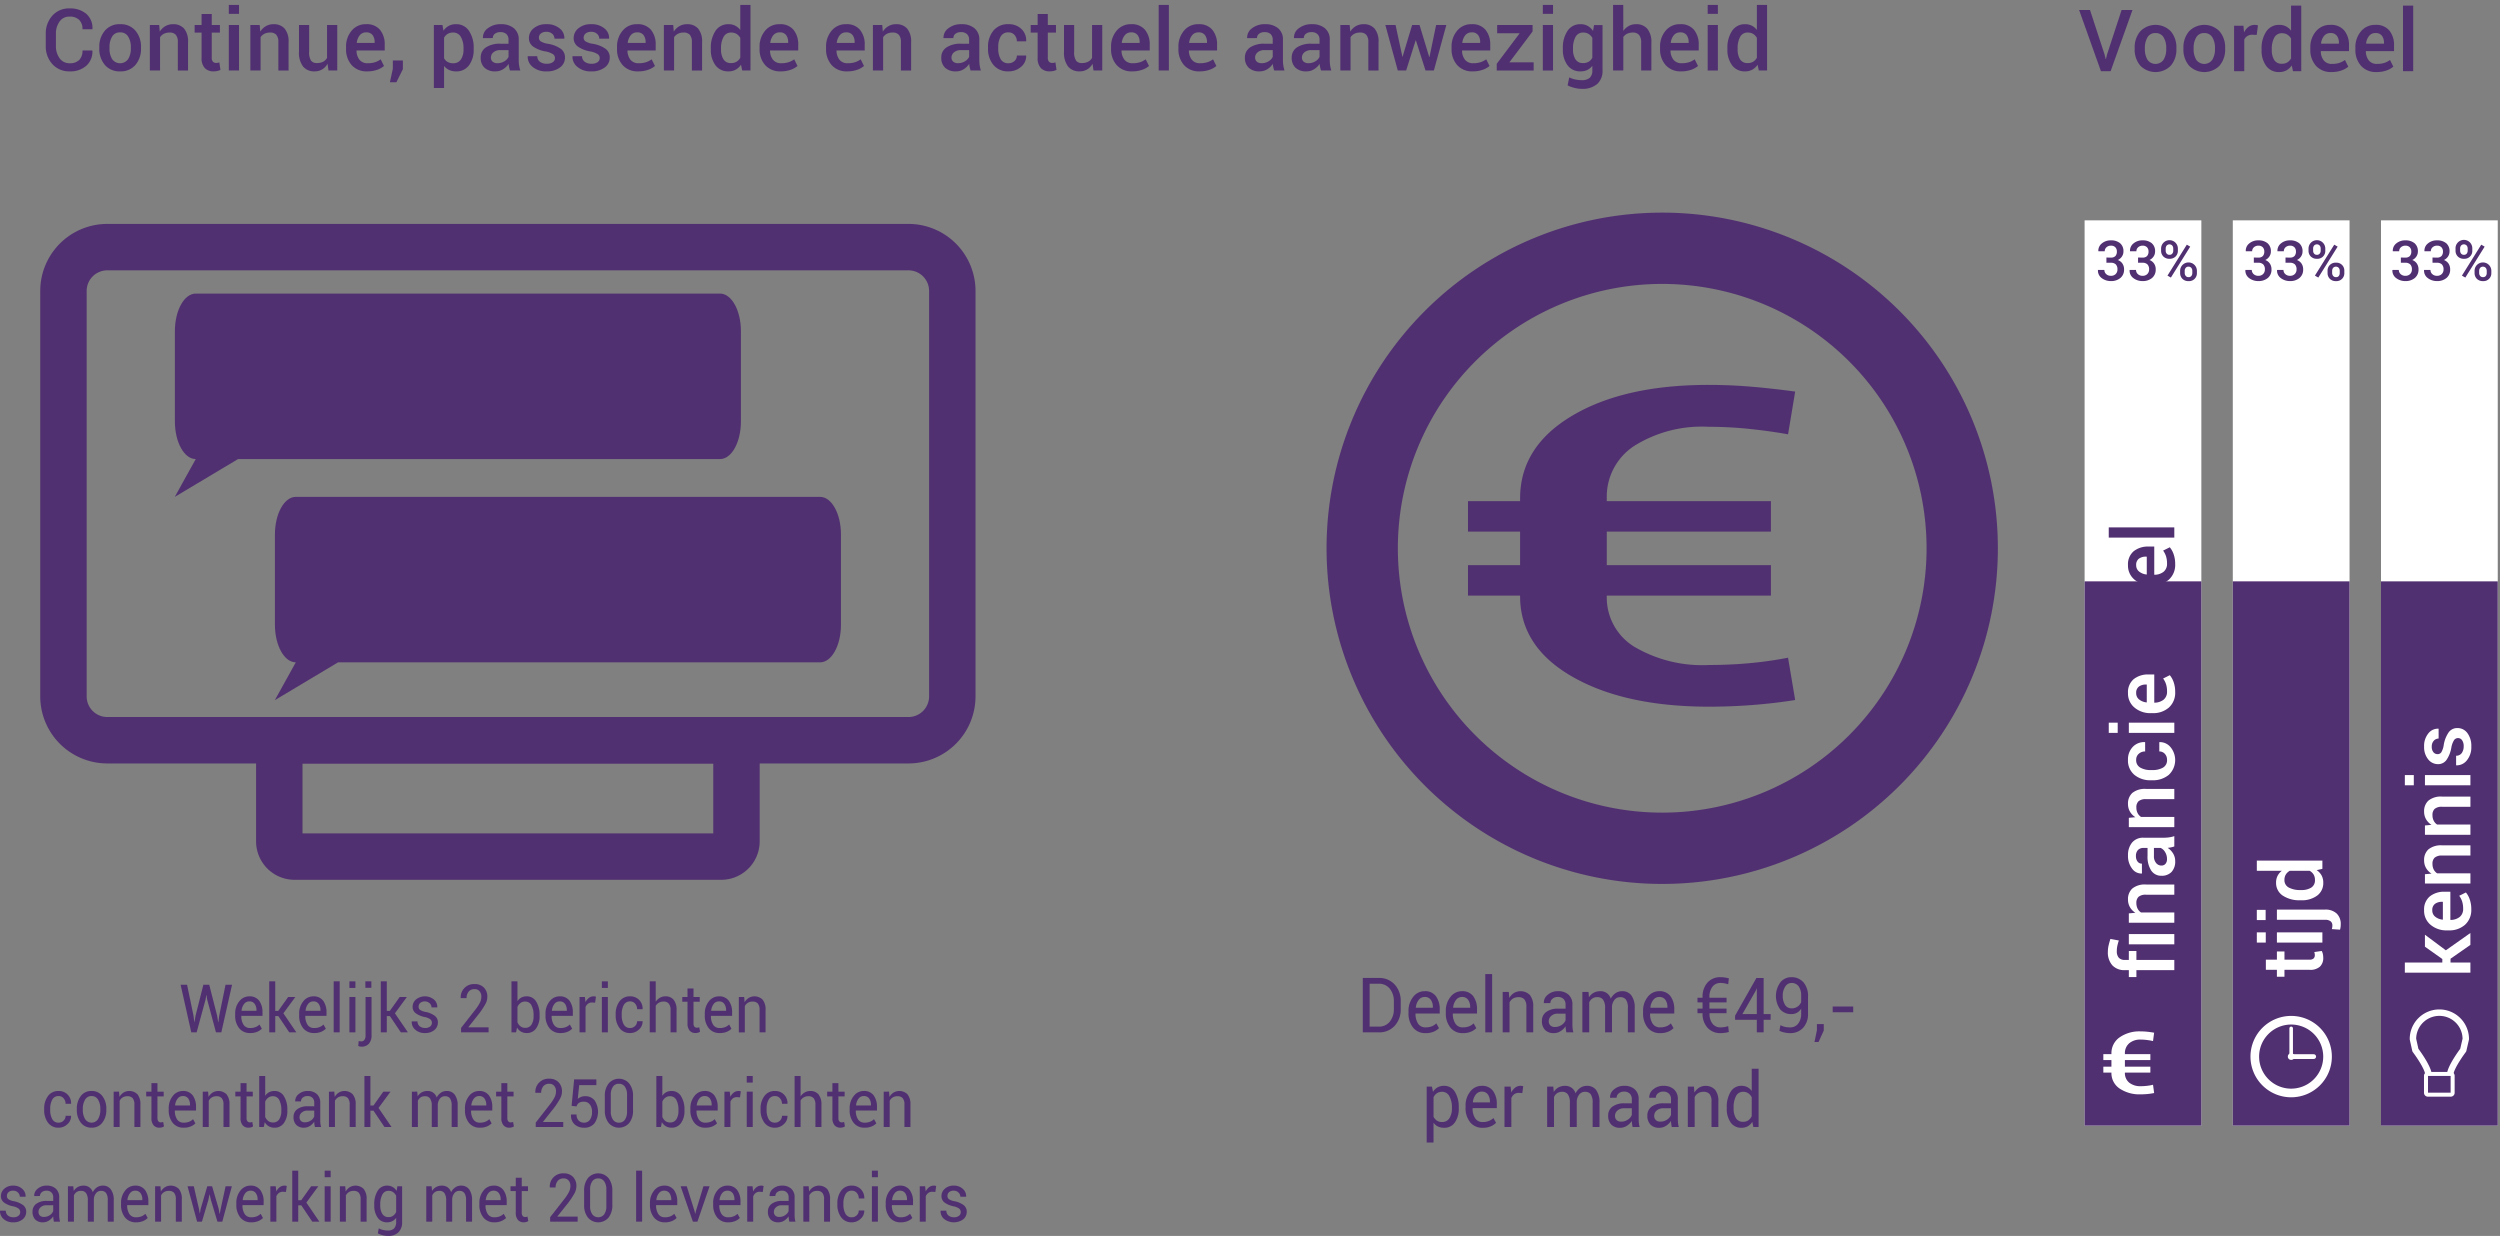 <svg xmlns="http://www.w3.org/2000/svg" viewBox="0 0 261.43 129.243">
  <rect x="0" y="0" width="261.43" height="129.243" fill="#808080" stroke="none"/>
  <g id="ecdce98c-ea7b-4d87-82d7-0ff8c5c71c1e" data-name="Layer 2">
    <g id="a71a8c8a-dfdd-48e0-b711-dd44fda0c105" data-name="Optiek_Purple">
      <g>
        <rect x="218.121" y="0.006" width="43.309" height="23.803" style="fill: none"/>
        <g id="ffe58fdd-eac0-48ae-acaa-6d31ff5b1c5f" data-name="Text_Voordeel_SocialMedia" style="isolation: isolate">
          <g style="isolation: isolate">
            <path d="M220.428,6.034l.114.467h.026l.11-.457,1.529-4.672h1.138l-2.285,6.398h-1.015l-2.281-6.398h1.139Z" transform="translate(-0.347 -0.327)" style="fill: #513071"/>
            <path d="M223.574,5.349a2.582,2.582,0,0,1,.583-1.742,2.224,2.224,0,0,1,3.199,0,2.587,2.587,0,0,1,.582,1.742v.093a2.582,2.582,0,0,1-.582,1.747,2.233,2.233,0,0,1-3.199-.002,2.58,2.58,0,0,1-.583-1.745Zm1.068.093a2.11,2.11,0,0,0,.272,1.134,1.027,1.027,0,0,0,1.681-.002,2.079,2.079,0,0,0,.279-1.132V5.349a2.071,2.071,0,0,0-.279-1.122.932.932,0,0,0-.846-.442.914.914,0,0,0-.833.442,2.088,2.088,0,0,0-.274,1.122Z" transform="translate(-0.347 -0.327)" style="fill: #513071"/>
            <path d="M228.672,5.349a2.582,2.582,0,0,1,.583-1.742,2.224,2.224,0,0,1,3.199,0,2.586,2.586,0,0,1,.582,1.742v.093a2.582,2.582,0,0,1-.582,1.747,2.233,2.233,0,0,1-3.199-.002,2.579,2.579,0,0,1-.583-1.745Zm1.068.093a2.11,2.11,0,0,0,.273,1.134,1.027,1.027,0,0,0,1.681-.002,2.079,2.079,0,0,0,.279-1.132V5.349a2.071,2.071,0,0,0-.279-1.122.932.932,0,0,0-.846-.442.914.914,0,0,0-.833.442,2.088,2.088,0,0,0-.274,1.122Z" transform="translate(-0.347 -0.327)" style="fill: #513071"/>
            <path d="M236.336,3.978l-.457-.018a.956.956,0,0,0-.52.133.864.864,0,0,0-.323.373V7.771h-1.067V3.016h.976l.07.691a1.532,1.532,0,0,1,.464-.572,1.084,1.084,0,0,1,.652-.206.943.943,0,0,1,.18.016,1.217,1.217,0,0,1,.154.037Z" transform="translate(-0.347 -0.327)" style="fill: #513071"/>
            <path d="M236.846,5.459a3.138,3.138,0,0,1,.488-1.835,1.579,1.579,0,0,1,1.371-.696,1.496,1.496,0,0,1,.692.156,1.566,1.566,0,0,1,.529.446V.915h1.067V7.771h-.865l-.128-.602a1.58,1.58,0,0,1-.554.516,1.533,1.533,0,0,1-.751.178,1.617,1.617,0,0,1-1.362-.637,2.68,2.68,0,0,1-.488-1.674Zm1.068.093a1.909,1.909,0,0,0,.253,1.05.884.884,0,0,0,.802.392,1.073,1.073,0,0,0,.573-.145,1.11,1.11,0,0,0,.385-.413V4.36a1.131,1.131,0,0,0-.387-.411,1.05,1.05,0,0,0-.562-.147.861.861,0,0,0-.805.46,2.421,2.421,0,0,0-.259,1.197Z" transform="translate(-0.347 -0.327)" style="fill: #513071"/>
            <path d="M244.158,7.862a2.072,2.072,0,0,1-1.628-.656,2.464,2.464,0,0,1-.587-1.703V5.327a2.545,2.545,0,0,1,.587-1.725,1.895,1.895,0,0,1,1.514-.675,1.78,1.78,0,0,1,1.45.591,2.391,2.391,0,0,1,.492,1.58v.576h-2.939l-.009.021a1.558,1.558,0,0,0,.308.949,1.049,1.049,0,0,0,.874.365,2.41,2.41,0,0,0,.754-.105,2.161,2.161,0,0,0,.591-.304l.348.698a2.263,2.263,0,0,1-.721.4A3.023,3.023,0,0,1,244.158,7.862Zm-.114-4.078a.824.824,0,0,0-.668.302,1.489,1.489,0,0,0-.311.784l.009.021h1.858v-.083a1.201,1.201,0,0,0-.213-.74A.789.789,0,0,0,244.044,3.784Z" transform="translate(-0.347 -0.327)" style="fill: #513071"/>
            <path d="M248.869,7.862a2.072,2.072,0,0,1-1.628-.656,2.465,2.465,0,0,1-.587-1.703V5.327a2.545,2.545,0,0,1,.587-1.725,1.895,1.895,0,0,1,1.514-.675,1.78,1.78,0,0,1,1.45.591,2.392,2.392,0,0,1,.492,1.58v.576h-2.94l-.009.021a1.558,1.558,0,0,0,.308.949,1.049,1.049,0,0,0,.874.365,2.41,2.41,0,0,0,.754-.105,2.159,2.159,0,0,0,.591-.304l.348.698a2.262,2.262,0,0,1-.721.4A3.023,3.023,0,0,1,248.869,7.862Zm-.114-4.078a.824.824,0,0,0-.668.302,1.489,1.489,0,0,0-.311.784l.009.021h1.858v-.083a1.201,1.201,0,0,0-.213-.74A.789.789,0,0,0,248.755,3.784Z" transform="translate(-0.347 -0.327)" style="fill: #513071"/>
            <path d="M252.701,7.771h-1.067V.915h1.067Z" transform="translate(-0.347 -0.327)" style="fill: #513071"/>
          </g>
        </g>
        <g id="aa40f4ce-d99c-4a6c-9301-7311a327c66f" data-name="Text_DeelnamePerMaand" style="isolation: isolate">
          <g style="isolation: isolate">
            <path d="M142.856,108.282v-5.688h1.667a2.159,2.159,0,0,1,1.668.686,2.513,2.513,0,0,1,.632,1.772v.777a2.503,2.503,0,0,1-.632,1.772,2.167,2.167,0,0,1-1.668.682Zm.717-5.082v4.481h.95a1.412,1.412,0,0,0,1.158-.52,2.035,2.035,0,0,0,.424-1.332v-.785a2.025,2.025,0,0,0-.424-1.324,1.412,1.412,0,0,0-1.158-.52Z" transform="translate(-0.347 -0.327)" style="fill: #513071"/>
            <path d="M149.435,108.364a1.613,1.613,0,0,1-1.322-.582,2.347,2.347,0,0,1-.475-1.531v-.172a2.295,2.295,0,0,1,.488-1.506,1.496,1.496,0,0,1,1.196-.596,1.386,1.386,0,0,1,1.185.527,2.281,2.281,0,0,1,.395,1.402v.406h-2.518l-.012.019a1.849,1.849,0,0,0,.262,1.033.894.894,0,0,0,.801.397,1.696,1.696,0,0,0,.639-.111,1.423,1.423,0,0,0,.472-.307l.28.5a1.72,1.72,0,0,1-.557.369A2.08,2.08,0,0,1,149.435,108.364Zm-.112-3.781a.757.757,0,0,0-.62.311,1.533,1.533,0,0,0-.301.795l.008.019h1.775v-.062a1.294,1.294,0,0,0-.211-.762A.742.742,0,0,0,149.323,104.583Z" transform="translate(-0.347 -0.327)" style="fill: #513071"/>
            <path d="M153.337,108.364a1.614,1.614,0,0,1-1.323-.582,2.347,2.347,0,0,1-.475-1.531v-.172a2.296,2.296,0,0,1,.489-1.506,1.496,1.496,0,0,1,1.196-.596,1.385,1.385,0,0,1,1.184.527,2.281,2.281,0,0,1,.395,1.402v.406h-2.518l-.012.019a1.842,1.842,0,0,0,.263,1.033.893.893,0,0,0,.801.397,1.696,1.696,0,0,0,.639-.111,1.435,1.435,0,0,0,.472-.307l.279.5a1.72,1.72,0,0,1-.557.369A2.074,2.074,0,0,1,153.337,108.364Zm-.112-3.781a.76.76,0,0,0-.621.311,1.532,1.532,0,0,0-.301.795l.008.019h1.775v-.062a1.294,1.294,0,0,0-.211-.762A.741.741,0,0,0,153.225,104.583Z" transform="translate(-0.347 -0.327)" style="fill: #513071"/>
            <path d="M156.383,108.282h-.717v-6.094h.717Z" transform="translate(-0.347 -0.327)" style="fill: #513071"/>
            <path d="M158.125,104.056l.052.629a1.492,1.492,0,0,1,.493-.521,1.377,1.377,0,0,1,1.661.215,1.841,1.841,0,0,1,.349,1.236v2.668h-.717V105.63a1.206,1.206,0,0,0-.205-.793.79.79,0,0,0-.628-.234,1.05,1.05,0,0,0-.561.143,1.004,1.004,0,0,0-.366.4v3.137h-.717v-4.226Z" transform="translate(-0.347 -0.327)" style="fill: #513071"/>
            <path d="M164.142,108.282c-.024-.128-.043-.24-.057-.338s-.02-.196-.024-.295a1.725,1.725,0,0,1-.522.51,1.267,1.267,0,0,1-.693.205,1.23,1.23,0,0,1-.936-.338,1.296,1.296,0,0,1-.322-.932,1.118,1.118,0,0,1,.456-.947,2.029,2.029,0,0,1,1.24-.342h.778v-.418a.807.807,0,0,0-.211-.588.796.796,0,0,0-.597-.217.826.826,0,0,0-.564.188.578.578,0,0,0-.215.449l-.68.008-.008-.023a1.036,1.036,0,0,1,.402-.844,1.592,1.592,0,0,1,1.103-.383,1.555,1.555,0,0,1,1.078.365,1.341,1.341,0,0,1,.407,1.053v2.035a3.969,3.969,0,0,0,.022.438,2.296,2.296,0,0,0,.08.414Zm-1.19-.562a1.213,1.213,0,0,0,.703-.215,1.01,1.01,0,0,0,.407-.492v-.688h-.804a.995.995,0,0,0-.693.234.719.719,0,0,0-.261.551.602.602,0,0,0,.164.445A.654.654,0,0,0,162.951,107.72Z" transform="translate(-0.347 -0.327)" style="fill: #513071"/>
            <path d="M166.459,104.056l.051.555a1.374,1.374,0,0,1,.49-.467,1.39,1.39,0,0,1,.69-.166,1.095,1.095,0,0,1,1.099.781,1.54,1.54,0,0,1,.493-.572,1.223,1.223,0,0,1,.711-.209,1.145,1.145,0,0,1,.95.443,2.13,2.13,0,0,1,.35,1.334v2.527h-.717v-2.535a1.488,1.488,0,0,0-.2-.885.708.708,0,0,0-.598-.26.733.733,0,0,0-.594.274,1.231,1.231,0,0,0-.268.691v2.715h-.721v-2.535a1.459,1.459,0,0,0-.206-.869.692.692,0,0,0-.591-.275.863.863,0,0,0-.863.551v3.129h-.717v-4.226Z" transform="translate(-0.347 -0.327)" style="fill: #513071"/>
            <path d="M173.963,108.364a1.613,1.613,0,0,1-1.322-.582,2.347,2.347,0,0,1-.475-1.531v-.172a2.295,2.295,0,0,1,.488-1.506,1.496,1.496,0,0,1,1.196-.596,1.386,1.386,0,0,1,1.185.527,2.282,2.282,0,0,1,.395,1.402v.406h-2.518l-.012.019a1.85,1.85,0,0,0,.262,1.033.894.894,0,0,0,.801.397,1.696,1.696,0,0,0,.639-.111,1.423,1.423,0,0,0,.472-.307l.28.5a1.719,1.719,0,0,1-.557.369A2.08,2.08,0,0,1,173.963,108.364Zm-.112-3.781a.757.757,0,0,0-.62.311,1.531,1.531,0,0,0-.301.795l.008.019h1.775v-.062a1.294,1.294,0,0,0-.211-.762A.742.742,0,0,0,173.851,104.583Z" transform="translate(-0.347 -0.327)" style="fill: #513071"/>
            <path d="M180.893,106.282H179.127l-.008.02a1.622,1.622,0,0,0,.297,1.06,1.017,1.017,0,0,0,.847.4,2.523,2.523,0,0,0,.411-.033,2.366,2.366,0,0,0,.393-.1l.069.613a3.046,3.046,0,0,1-.428.09,3.273,3.273,0,0,1-.445.031,1.76,1.76,0,0,1-1.359-.565,2.155,2.155,0,0,1-.518-1.518h-.531v-.484h.531v-.648h-.531v-.488h.531v-.059a2.181,2.181,0,0,1,.515-1.521,1.743,1.743,0,0,1,1.357-.568,2.979,2.979,0,0,1,.427.031c.142.021.293.051.453.09l-.069.621a3.062,3.062,0,0,0-.402-.1,2.327,2.327,0,0,0-.408-.037,1.01,1.01,0,0,0-.844.402,1.713,1.713,0,0,0-.31,1.074v.066h1.791v.488h-1.791v.648h1.791Z" transform="translate(-0.347 -0.327)" style="fill: #513071"/>
            <path d="M184.774,106.368h.732v.602h-.732v1.312h-.713V106.97h-2.274v-.434l2.23-3.941h.757Zm-2.22,0h1.507V103.7l-.022-.004-.068.195Z" transform="translate(-0.347 -0.327)" style="fill: #513071"/>
            <path d="M187.544,107.763a1.035,1.035,0,0,0,.835-.383,1.65,1.65,0,0,0,.318-1.086V105.81a1.19,1.19,0,0,1-.435.42,1.17,1.17,0,0,1-.569.143,1.498,1.498,0,0,1-1.199-.506,2.42,2.42,0,0,1,.027-2.809,1.442,1.442,0,0,1,1.143-.545,1.628,1.628,0,0,1,1.273.535,2.184,2.184,0,0,1,.48,1.512v1.726a2.128,2.128,0,0,1-.523,1.529,1.784,1.784,0,0,1-1.351.549,2.723,2.723,0,0,1-.573-.062,2.478,2.478,0,0,1-.548-.184l.109-.586a1.992,1.992,0,0,0,.472.178A2.453,2.453,0,0,0,187.544,107.763Zm.149-1.992a1.037,1.037,0,0,0,1.004-.652v-.672a1.578,1.578,0,0,0-.266-.982.886.886,0,0,0-.746-.346.768.768,0,0,0-.649.373,1.667,1.667,0,0,0-.261.971,1.685,1.685,0,0,0,.24.947A.768.768,0,0,0,187.693,105.77Z" transform="translate(-0.347 -0.327)" style="fill: #513071"/>
            <path d="M191.062,108.095l-.545,1.195h-.426l.254-1.234v-.637h.717Z" transform="translate(-0.347 -0.327)" style="fill: #513071"/>
            <path d="M194.142,106.181h-2.147v-.602h2.147Z" transform="translate(-0.347 -0.327)" style="fill: #513071"/>
          </g>
          <g style="isolation: isolate">
            <path d="M152.893,116.227a2.454,2.454,0,0,1-.407,1.475,1.315,1.315,0,0,1-1.124.56,1.471,1.471,0,0,1-.639-.131,1.236,1.236,0,0,1-.469-.393v2.066h-.717v-5.852h.55l.112.547a1.339,1.339,0,0,1,.48-.465,1.359,1.359,0,0,1,.67-.16,1.282,1.282,0,0,1,1.137.623,2.966,2.966,0,0,1,.406,1.647Zm-.717-.082a2.365,2.365,0,0,0-.264-1.182.845.845,0,0,0-.777-.463.904.904,0,0,0-.527.15,1.102,1.102,0,0,0-.353.412v2.043a1.067,1.067,0,0,0,.353.408.94.94,0,0,0,.535.146.864.864,0,0,0,.771-.4,1.862,1.862,0,0,0,.262-1.033Z" transform="translate(-0.347 -0.327)" style="fill: #513071"/>
            <path d="M155.404,118.262a1.613,1.613,0,0,1-1.323-.582,2.342,2.342,0,0,1-.476-1.531v-.172a2.296,2.296,0,0,1,.49-1.506,1.493,1.493,0,0,1,1.195-.596,1.383,1.383,0,0,1,1.184.527,2.282,2.282,0,0,1,.396,1.402v.406h-2.518l-.011.02a1.834,1.834,0,0,0,.263,1.033.892.892,0,0,0,.801.397,1.696,1.696,0,0,0,.639-.111,1.418,1.418,0,0,0,.471-.307l.28.5a1.734,1.734,0,0,1-.558.369A2.073,2.073,0,0,1,155.404,118.262Zm-.113-3.781a.761.761,0,0,0-.621.31,1.523,1.523,0,0,0-.3.795l.007.02h1.776v-.062a1.295,1.295,0,0,0-.211-.762A.744.744,0,0,0,155.291,114.481Z" transform="translate(-0.347 -0.327)" style="fill: #513071"/>
            <path d="M159.537,114.633l-.367-.023a.778.778,0,0,0-.478.144.919.919,0,0,0-.301.406V118.18h-.717v-4.227h.641l.069.617a1.443,1.443,0,0,1,.413-.512.923.923,0,0,1,.566-.184.925.925,0,0,1,.272.043Z" transform="translate(-0.347 -0.327)" style="fill: #513071"/>
            <path d="M162.776,113.953l.052.555a1.37,1.37,0,0,1,.488-.467,1.394,1.394,0,0,1,.69-.166,1.158,1.158,0,0,1,.676.195,1.174,1.174,0,0,1,.424.586,1.557,1.557,0,0,1,.493-.572,1.223,1.223,0,0,1,.712-.209,1.142,1.142,0,0,1,.949.443,2.136,2.136,0,0,1,.35,1.334V118.18h-.717v-2.535a1.48,1.48,0,0,0-.2-.885.709.709,0,0,0-.597-.26.737.737,0,0,0-.596.273,1.246,1.246,0,0,0-.268.691V118.18h-.721v-2.535a1.466,1.466,0,0,0-.205-.869.693.693,0,0,0-.592-.275.93.93,0,0,0-.538.144.911.911,0,0,0-.323.406V118.18h-.717v-4.227Z" transform="translate(-0.347 -0.327)" style="fill: #513071"/>
            <path d="M171.07,118.18c-.025-.128-.043-.24-.057-.338a2.488,2.488,0,0,1-.024-.295,1.729,1.729,0,0,1-.523.51,1.263,1.263,0,0,1-.692.205,1.23,1.23,0,0,1-.936-.338,1.295,1.295,0,0,1-.322-.932,1.119,1.119,0,0,1,.456-.947,2.027,2.027,0,0,1,1.239-.342h.779v-.418a.807.807,0,0,0-.211-.588.797.797,0,0,0-.598-.217.829.829,0,0,0-.564.188.578.578,0,0,0-.215.449l-.68.008-.008-.023a1.038,1.038,0,0,1,.402-.844,1.595,1.595,0,0,1,1.105-.383,1.555,1.555,0,0,1,1.077.365,1.341,1.341,0,0,1,.408,1.053v2.035a4.234,4.234,0,0,0,.021.438,2.389,2.389,0,0,0,.08.414Zm-1.19-.562a1.212,1.212,0,0,0,.702-.215,1.007,1.007,0,0,0,.408-.492v-.688h-.805a.997.997,0,0,0-.693.234.718.718,0,0,0-.26.551.602.602,0,0,0,.164.445A.652.652,0,0,0,169.88,117.617Z" transform="translate(-0.347 -0.327)" style="fill: #513071"/>
            <path d="M175.168,118.18c-.025-.128-.043-.24-.057-.338a2.488,2.488,0,0,1-.023-.295,1.729,1.729,0,0,1-.523.51,1.263,1.263,0,0,1-.692.205,1.23,1.23,0,0,1-.937-.338,1.296,1.296,0,0,1-.322-.932,1.118,1.118,0,0,1,.456-.947,2.027,2.027,0,0,1,1.239-.342h.779v-.418a.807.807,0,0,0-.211-.588.797.797,0,0,0-.598-.217.83.83,0,0,0-.565.188.579.579,0,0,0-.215.449l-.68.008-.008-.023a1.039,1.039,0,0,1,.402-.844,1.595,1.595,0,0,1,1.105-.383,1.555,1.555,0,0,1,1.077.365,1.341,1.341,0,0,1,.408,1.053v2.035a4.206,4.206,0,0,0,.021.438,2.389,2.389,0,0,0,.08.414Zm-1.19-.562a1.212,1.212,0,0,0,.702-.215,1.007,1.007,0,0,0,.408-.492v-.688h-.805a.997.997,0,0,0-.693.234.718.718,0,0,0-.26.551.602.602,0,0,0,.164.445A.652.652,0,0,0,173.977,117.617Z" transform="translate(-0.347 -0.327)" style="fill: #513071"/>
            <path d="M177.485,113.953l.052.629a1.491,1.491,0,0,1,.492-.521,1.378,1.378,0,0,1,1.662.215,1.847,1.847,0,0,1,.349,1.236v2.668h-.717v-2.652a1.2,1.2,0,0,0-.206-.793.789.789,0,0,0-.627-.234,1.056,1.056,0,0,0-.562.143,1,1,0,0,0-.365.4V118.18h-.717v-4.227Z" transform="translate(-0.347 -0.327)" style="fill: #513071"/>
            <path d="M180.917,116.144a2.986,2.986,0,0,1,.405-1.645,1.285,1.285,0,0,1,1.138-.625,1.334,1.334,0,0,1,.613.137,1.258,1.258,0,0,1,.456.399v-2.324h.718V118.18h-.55l-.109-.535a1.316,1.316,0,0,1-.477.461,1.339,1.339,0,0,1-.658.156,1.318,1.318,0,0,1-1.129-.56,2.453,2.453,0,0,1-.407-1.475Zm.718.082a1.893,1.893,0,0,0,.243,1.025.833.833,0,0,0,.757.385.904.904,0,0,0,.539-.156,1.151,1.151,0,0,0,.355-.438V115.07a1.147,1.147,0,0,0-.357-.416.903.903,0,0,0-.529-.154.808.808,0,0,0-.763.457,2.497,2.497,0,0,0-.245,1.188Z" transform="translate(-0.347 -0.327)" style="fill: #513071"/>
          </g>
        </g>
        <g id="e1f26465-000f-4d93-b65b-b72603855b28" data-name="Text_WekelijksAutomatischeBerichten" style="isolation: isolate">
          <g style="isolation: isolate">
            <path d="M20.586,106.556l.079.653.019.003.109-.656.82-3.25h.615l.828,3.25.107.667h.019l.086-.667.662-3.25h.682l-1.121,4.976h-.561l-.926-3.452-.07-.448h-.02l-.066.448-.939,3.452H20.35l-1.117-4.976H19.91Z" transform="translate(-0.347 -0.327)" style="fill: #513071"/>
            <path d="M26.512,108.355a1.412,1.412,0,0,1-1.158-.51,2.052,2.052,0,0,1-.415-1.34v-.15a2.003,2.003,0,0,1,.429-1.317,1.304,1.304,0,0,1,1.045-.521,1.211,1.211,0,0,1,1.037.462,1.994,1.994,0,0,1,.346,1.227v.355H25.591l-.009.018a1.616,1.616,0,0,0,.229.903.782.782,0,0,0,.701.347,1.491,1.491,0,0,0,.559-.097,1.244,1.244,0,0,0,.412-.269l.245.438a1.499,1.499,0,0,1-.487.323A1.817,1.817,0,0,1,26.512,108.355Zm-.1-3.309a.663.663,0,0,0-.543.272,1.338,1.338,0,0,0-.262.695l.006.018H27.167v-.055a1.134,1.134,0,0,0-.185-.667A.647.647,0,0,0,26.412,105.046Z" transform="translate(-0.347 -0.327)" style="fill: #513071"/>
            <path d="M29.449,106.577h-.32v1.705H28.501V102.95h.628v3.09h.315l1.035-1.456h.752l-1.252,1.706,1.359,1.992h-.742Z" transform="translate(-0.347 -0.327)" style="fill: #513071"/>
            <path d="M33.204,108.355a1.41,1.41,0,0,1-1.157-.51,2.052,2.052,0,0,1-.416-1.34v-.15a2.002,2.002,0,0,1,.429-1.317,1.306,1.306,0,0,1,1.046-.521,1.211,1.211,0,0,1,1.037.462,2,2,0,0,1,.345,1.227v.355H32.283l-.009.018a1.608,1.608,0,0,0,.23.903.781.781,0,0,0,.7.347,1.492,1.492,0,0,0,.559-.097,1.24,1.24,0,0,0,.413-.269l.244.438a1.494,1.494,0,0,1-.486.323A1.825,1.825,0,0,1,33.204,108.355Zm-.099-3.309a.662.662,0,0,0-.543.272,1.345,1.345,0,0,0-.263.695l.007.018h1.553v-.055a1.135,1.135,0,0,0-.184-.667A.648.648,0,0,0,33.105,105.046Z" transform="translate(-0.347 -0.327)" style="fill: #513071"/>
            <path d="M35.869,108.282h-.627V102.95h.627Z" transform="translate(-0.347 -0.327)" style="fill: #513071"/>
            <path d="M37.513,103.638h-.628V102.95h.628Zm0,4.644h-.628V104.584h.628Z" transform="translate(-0.347 -0.327)" style="fill: #513071"/>
            <path d="M39.2,104.584v4.003a1.28,1.28,0,0,1-.274.88.962.962,0,0,1-.761.31,1.005,1.005,0,0,1-.18-.016,1.233,1.233,0,0,1-.173-.047l.044-.529a.598.598,0,0,0,.128.029.992.992,0,0,0,.137.012.401.401,0,0,0,.329-.15.781.781,0,0,0,.122-.488V104.584Zm-.019-.96h-.628V102.95h.628Z" transform="translate(-0.347 -0.327)" style="fill: #513071"/>
            <path d="M41.117,106.577h-.322v1.705H40.168V102.95h.627v3.09H41.11l1.035-1.456h.751l-1.251,1.706,1.359,1.992h-.741Z" transform="translate(-0.347 -0.327)" style="fill: #513071"/>
            <path d="M45.511,107.288a.463.463,0,0,0-.157-.363,1.488,1.488,0,0,0-.598-.246,2.386,2.386,0,0,1-.934-.393.811.811,0,0,1-.327-.677,1.004,1.004,0,0,1,.358-.772,1.494,1.494,0,0,1,1.877.02,1.012,1.012,0,0,1,.348.796l-.007.021h-.599a.602.602,0,0,0-.195-.435.781.781,0,0,0-.99-.034.517.517,0,0,0-.164.383.418.418,0,0,0,.141.338,1.501,1.501,0,0,0,.585.219,2.372,2.372,0,0,1,.962.407.839.839,0,0,1,.328.687,1.002,1.002,0,0,1-.371.804,1.462,1.462,0,0,1-.97.311,1.447,1.447,0,0,1-1.038-.359,1.053,1.053,0,0,1-.359-.838l.006-.02h.599a.637.637,0,0,0,.248.524.916.916,0,0,0,.545.165.813.813,0,0,0,.523-.151A.478.478,0,0,0,45.511,107.288Z" transform="translate(-0.347 -0.327)" style="fill: #513071"/>
            <path d="M51.44,108.282h-2.878v-.461l1.455-1.863a4.749,4.749,0,0,0,.527-.805,1.415,1.415,0,0,0,.138-.604.84.84,0,0,0-.188-.565.643.643,0,0,0-.518-.221.751.751,0,0,0-.626.27,1.05,1.05,0,0,0-.215.673h-.606l-.006-.02a1.376,1.376,0,0,1,1.452-1.453,1.298,1.298,0,0,1,.978.369,1.318,1.318,0,0,1,.356.954,1.603,1.603,0,0,1-.202.769,8.486,8.486,0,0,1-.616.943l-1.169,1.471.007.017h2.11Z" transform="translate(-0.347 -0.327)" style="fill: #513071"/>
            <path d="M56.773,106.573a2.134,2.134,0,0,1-.358,1.29,1.154,1.154,0,0,1-.985.491,1.188,1.188,0,0,1-.598-.145,1.153,1.153,0,0,1-.418-.429l-.102.502h-.48V102.95h.627v2.071a1.111,1.111,0,0,1,.402-.376,1.162,1.162,0,0,1,.562-.13,1.124,1.124,0,0,1,.993.547,2.6,2.6,0,0,1,.356,1.438Zm-.627-.072a2.161,2.161,0,0,0-.219-1.037.709.709,0,0,0-.664-.401.779.779,0,0,0-.488.152,1.053,1.053,0,0,0-.316.408v1.603a1.081,1.081,0,0,0,.316.428.776.776,0,0,0,.495.154.73.73,0,0,0,.659-.339,1.641,1.641,0,0,0,.217-.896Z" transform="translate(-0.347 -0.327)" style="fill: #513071"/>
            <path d="M58.965,108.355a1.412,1.412,0,0,1-1.158-.51,2.052,2.052,0,0,1-.415-1.34v-.15a2.003,2.003,0,0,1,.429-1.317,1.304,1.304,0,0,1,1.045-.521,1.211,1.211,0,0,1,1.037.462,1.994,1.994,0,0,1,.346,1.227v.355H58.044l-.009.018a1.615,1.615,0,0,0,.229.903.781.781,0,0,0,.701.347,1.491,1.491,0,0,0,.559-.097,1.244,1.244,0,0,0,.412-.269l.245.438a1.501,1.501,0,0,1-.487.323A1.817,1.817,0,0,1,58.965,108.355Zm-.1-3.309a.663.663,0,0,0-.543.272,1.337,1.337,0,0,0-.262.695l.006.018H59.62v-.055a1.134,1.134,0,0,0-.185-.667A.647.647,0,0,0,58.865,105.046Z" transform="translate(-0.347 -0.327)" style="fill: #513071"/>
            <path d="M62.581,105.179l-.321-.021a.686.686,0,0,0-.419.126.811.811,0,0,0-.263.355v2.643h-.627V104.584h.56l.061.54a1.249,1.249,0,0,1,.361-.447.801.801,0,0,1,.494-.161.754.754,0,0,1,.135.012.709.709,0,0,1,.104.026Z" transform="translate(-0.347 -0.327)" style="fill: #513071"/>
            <path d="M63.912,103.638h-.627V102.95h.627Zm0,4.644h-.627V104.584h.627Z" transform="translate(-0.347 -0.327)" style="fill: #513071"/>
            <path d="M66.246,107.827a.711.711,0,0,0,.507-.206.677.677,0,0,0,.216-.508h.567l.009.02a1.09,1.09,0,0,1-.381.85,1.301,1.301,0,0,1-.918.371,1.315,1.315,0,0,1-1.121-.53,2.15,2.15,0,0,1-.395-1.319v-.144a2.142,2.142,0,0,1,.397-1.314,1.315,1.315,0,0,1,1.119-.531,1.262,1.262,0,0,1,1.299,1.323l-.006.02h-.57a.851.851,0,0,0-.205-.575.654.654,0,0,0-.518-.237.715.715,0,0,0-.674.384,1.914,1.914,0,0,0-.211.932v.144a1.934,1.934,0,0,0,.209.939A.711.711,0,0,0,66.246,107.827Z" transform="translate(-0.347 -0.327)" style="fill: #513071"/>
            <path d="M68.918,105.079a1.311,1.311,0,0,1,.438-.415,1.144,1.144,0,0,1,.575-.148,1.074,1.074,0,0,1,.858.355,1.642,1.642,0,0,1,.307,1.094v2.317h-.627V105.958a1.034,1.034,0,0,0-.184-.677.67.67,0,0,0-.545-.219.966.966,0,0,0-.488.118.908.908,0,0,0-.334.33v2.772h-.627V102.95h.627Z" transform="translate(-0.347 -0.327)" style="fill: #513071"/>
            <path d="M72.869,103.692v.892h.652v.499h-.652v2.246a.523.523,0,0,0,.101.365.35.35,0,0,0,.266.105.569.569,0,0,0,.121-.015q.066-.016.111-.032l.086.461a.541.541,0,0,1-.206.101.98.98,0,0,1-.272.04.782.782,0,0,1-.607-.248,1.125,1.125,0,0,1-.227-.777V105.083h-.548v-.499h.548v-.892Z" transform="translate(-0.347 -0.327)" style="fill: #513071"/>
            <path d="M75.621,108.355a1.411,1.411,0,0,1-1.158-.51,2.051,2.051,0,0,1-.415-1.34v-.15a2.002,2.002,0,0,1,.429-1.317,1.304,1.304,0,0,1,1.045-.521,1.211,1.211,0,0,1,1.037.462,1.994,1.994,0,0,1,.346,1.227v.355H74.7l-.009.018a1.616,1.616,0,0,0,.229.903.781.781,0,0,0,.701.347,1.492,1.492,0,0,0,.559-.097,1.245,1.245,0,0,0,.412-.269l.245.438a1.499,1.499,0,0,1-.487.323A1.817,1.817,0,0,1,75.621,108.355Zm-.1-3.309a.663.663,0,0,0-.543.272,1.336,1.336,0,0,0-.262.695l.006.018h1.554v-.055a1.135,1.135,0,0,0-.185-.667A.647.647,0,0,0,75.522,105.046Z" transform="translate(-0.347 -0.327)" style="fill: #513071"/>
            <path d="M78.168,104.584l.045.55a1.294,1.294,0,0,1,.432-.456,1.204,1.204,0,0,1,1.453.189,1.617,1.617,0,0,1,.306,1.082v2.334h-.628v-2.32a1.047,1.047,0,0,0-.18-.694.691.691,0,0,0-.549-.205.921.921,0,0,0-.492.125.884.884,0,0,0-.32.351v2.744h-.627V104.584Z" transform="translate(-0.347 -0.327)" style="fill: #513071"/>
          </g>
          <g style="isolation: isolate">
            <path d="M6.482,117.725a.709.709,0,0,0,.506-.206.675.675,0,0,0,.217-.508h.566l.01.02a1.094,1.094,0,0,1-.382.85,1.299,1.299,0,0,1-.917.371,1.315,1.315,0,0,1-1.121-.53,2.144,2.144,0,0,1-.395-1.319v-.143a2.136,2.136,0,0,1,.397-1.315,1.312,1.312,0,0,1,1.119-.531,1.263,1.263,0,0,1,1.299,1.323l-.006.02h-.57A.851.851,0,0,0,7,115.181a.655.655,0,0,0-.518-.237.713.713,0,0,0-.674.384,1.915,1.915,0,0,0-.211.932v.143a1.933,1.933,0,0,0,.208.94A.712.712,0,0,0,6.482,117.725Z" transform="translate(-0.347 -0.327)" style="fill: #513071"/>
            <path d="M8.381,116.297a2.135,2.135,0,0,1,.413-1.353,1.35,1.35,0,0,1,1.124-.531,1.363,1.363,0,0,1,1.133.53,2.129,2.129,0,0,1,.415,1.353v.074a2.121,2.121,0,0,1-.414,1.353,1.357,1.357,0,0,1-1.128.527,1.36,1.36,0,0,1-1.128-.528,2.12,2.12,0,0,1-.415-1.353Zm.627.074a1.848,1.848,0,0,0,.231.971.802.802,0,0,0,1.367,0,1.84,1.84,0,0,0,.232-.971v-.074a1.847,1.847,0,0,0-.233-.968.754.754,0,0,0-.686-.386.744.744,0,0,0-.68.386,1.856,1.856,0,0,0-.231.968Z" transform="translate(-0.347 -0.327)" style="fill: #513071"/>
            <path d="M12.793,114.481l.045.55a1.294,1.294,0,0,1,.432-.456,1.204,1.204,0,0,1,1.453.189,1.617,1.617,0,0,1,.306,1.082v2.334H14.4v-2.32a1.047,1.047,0,0,0-.18-.694.691.691,0,0,0-.549-.205.921.921,0,0,0-.492.125.884.884,0,0,0-.32.35V118.18h-.627v-3.698Z" transform="translate(-0.347 -0.327)" style="fill: #513071"/>
            <path d="M16.811,113.59v.892h.653v.499h-.653v2.246a.529.529,0,0,0,.101.365.349.349,0,0,0,.266.105.571.571,0,0,0,.121-.015,1.019,1.019,0,0,0,.111-.032l.086.461a.539.539,0,0,1-.207.101.97.97,0,0,1-.271.04.783.783,0,0,1-.608-.248,1.13,1.13,0,0,1-.226-.777v-2.246h-.548v-.499h.548V113.59Z" transform="translate(-0.347 -0.327)" style="fill: #513071"/>
            <path d="M19.562,118.252a1.408,1.408,0,0,1-1.156-.51,2.052,2.052,0,0,1-.416-1.34v-.15a2.007,2.007,0,0,1,.428-1.317,1.308,1.308,0,0,1,1.047-.521,1.21,1.21,0,0,1,1.036.462,1.999,1.999,0,0,1,.345,1.227v.355H18.643l-.01.018a1.607,1.607,0,0,0,.23.903.782.782,0,0,0,.7.347,1.486,1.486,0,0,0,.559-.097,1.23,1.23,0,0,0,.413-.269l.245.438a1.49,1.49,0,0,1-.487.323A1.82,1.82,0,0,1,19.562,118.252Zm-.098-3.309a.662.662,0,0,0-.543.271,1.337,1.337,0,0,0-.264.695l.007.018h1.554v-.055a1.135,1.135,0,0,0-.185-.667A.648.648,0,0,0,19.465,114.943Z" transform="translate(-0.347 -0.327)" style="fill: #513071"/>
            <path d="M22.109,114.481l.045.55a1.312,1.312,0,0,1,.432-.456,1.204,1.204,0,0,1,1.453.189,1.612,1.612,0,0,1,.307,1.082v2.334h-.628v-2.32a1.053,1.053,0,0,0-.18-.694.694.694,0,0,0-.55-.205.917.917,0,0,0-.491.125.877.877,0,0,0-.32.35V118.18H21.55v-3.698Z" transform="translate(-0.347 -0.327)" style="fill: #513071"/>
            <path d="M26.129,113.59v.892h.652v.499h-.652v2.246a.529.529,0,0,0,.1.365.352.352,0,0,0,.266.105.557.557,0,0,0,.121-.015,1.019,1.019,0,0,0,.111-.032l.086.461a.533.533,0,0,1-.206.101.969.969,0,0,1-.271.04.784.784,0,0,1-.608-.248,1.125,1.125,0,0,1-.226-.777v-2.246h-.549v-.499h.549V113.59Z" transform="translate(-0.347 -0.327)" style="fill: #513071"/>
            <path d="M30.395,116.471a2.133,2.133,0,0,1-.358,1.29,1.152,1.152,0,0,1-.985.491,1.177,1.177,0,0,1-.597-.146,1.147,1.147,0,0,1-.419-.429l-.102.502h-.48v-5.332h.627v2.071a1.13,1.13,0,0,1,.403-.376,1.161,1.161,0,0,1,.561-.13,1.125,1.125,0,0,1,.994.547,2.592,2.592,0,0,1,.356,1.438Zm-.628-.072a2.175,2.175,0,0,0-.217-1.037.712.712,0,0,0-.664-.401.781.781,0,0,0-.489.152,1.063,1.063,0,0,0-.317.408v1.603a1.101,1.101,0,0,0,.317.428.777.777,0,0,0,.495.154.73.73,0,0,0,.659-.339,1.641,1.641,0,0,0,.216-.895Z" transform="translate(-0.347 -0.327)" style="fill: #513071"/>
            <path d="M33.277,118.18q-.032-.167-.05-.296a2.272,2.272,0,0,1-.02-.258,1.524,1.524,0,0,1-.457.446,1.114,1.114,0,0,1-.606.18,1.082,1.082,0,0,1-.82-.296,1.136,1.136,0,0,1-.282-.816.977.977,0,0,1,.4-.829,1.768,1.768,0,0,1,1.084-.299h.682v-.366a.701.701,0,0,0-.185-.514.693.693,0,0,0-.521-.189.727.727,0,0,0-.494.164.505.505,0,0,0-.188.393l-.596.007-.006-.02a.908.908,0,0,1,.352-.738,1.395,1.395,0,0,1,.967-.335,1.358,1.358,0,0,1,.942.319,1.175,1.175,0,0,1,.356.922v1.78a3.469,3.469,0,0,0,.019.383,1.986,1.986,0,0,0,.07.362Zm-1.041-.492A1.058,1.058,0,0,0,32.85,117.5a.875.875,0,0,0,.357-.432v-.602h-.704a.872.872,0,0,0-.606.205.628.628,0,0,0-.228.482.526.526,0,0,0,.144.39A.574.574,0,0,0,32.236,117.688Z" transform="translate(-0.347 -0.327)" style="fill: #513071"/>
            <path d="M35.305,114.481l.045.55a1.312,1.312,0,0,1,.432-.456,1.204,1.204,0,0,1,1.453.189,1.612,1.612,0,0,1,.307,1.082v2.334h-.628v-2.32a1.053,1.053,0,0,0-.18-.694.694.694,0,0,0-.55-.205.917.917,0,0,0-.491.125.877.877,0,0,0-.32.35V118.18h-.627v-3.698Z" transform="translate(-0.347 -0.327)" style="fill: #513071"/>
            <path d="M39.403,116.475H39.082V118.18h-.627v-5.332h.627v3.09h.315l1.035-1.456h.752l-1.252,1.706L41.291,118.18H40.55Z" transform="translate(-0.347 -0.327)" style="fill: #513071"/>
            <path d="M43.976,114.481l.045.485a1.19,1.19,0,0,1,.429-.408,1.21,1.21,0,0,1,.603-.145,1.008,1.008,0,0,1,.591.171,1.033,1.033,0,0,1,.371.513,1.349,1.349,0,0,1,.432-.501,1.069,1.069,0,0,1,.622-.183.999.999,0,0,1,.831.388,1.866,1.866,0,0,1,.306,1.168V118.18h-.627v-2.219a1.3,1.3,0,0,0-.175-.773.62.62,0,0,0-.522-.228.645.645,0,0,0-.52.239,1.082,1.082,0,0,0-.234.606v2.375h-.631v-2.219a1.277,1.277,0,0,0-.18-.76.605.605,0,0,0-.518-.241.817.817,0,0,0-.471.126.807.807,0,0,0-.283.355V118.18h-.627v-3.698Z" transform="translate(-0.347 -0.327)" style="fill: #513071"/>
            <path d="M50.541,118.252a1.408,1.408,0,0,1-1.156-.51,2.052,2.052,0,0,1-.416-1.34v-.15a2.007,2.007,0,0,1,.428-1.317,1.308,1.308,0,0,1,1.047-.521,1.21,1.21,0,0,1,1.036.462,1.999,1.999,0,0,1,.345,1.227v.355H49.621l-.01.018a1.607,1.607,0,0,0,.23.903.782.782,0,0,0,.7.347,1.486,1.486,0,0,0,.559-.097,1.23,1.23,0,0,0,.413-.269l.245.438a1.488,1.488,0,0,1-.487.323A1.82,1.82,0,0,1,50.541,118.252Zm-.098-3.309a.662.662,0,0,0-.543.271,1.337,1.337,0,0,0-.264.695l.007.018h1.554v-.055a1.135,1.135,0,0,0-.185-.667A.647.647,0,0,0,50.443,114.943Z" transform="translate(-0.347 -0.327)" style="fill: #513071"/>
            <path d="M53.4,113.59v.892h.653v.499H53.4v2.246a.523.523,0,0,0,.102.365.347.347,0,0,0,.266.105.579.579,0,0,0,.121-.015q.066-.016.111-.032l.086.461a.545.545,0,0,1-.207.101.976.976,0,0,1-.272.04A.783.783,0,0,1,53,118.004a1.13,1.13,0,0,1-.227-.777v-2.246h-.547v-.499h.547V113.59Z" transform="translate(-0.347 -0.327)" style="fill: #513071"/>
            <path d="M59.247,118.18h-2.878v-.461l1.455-1.863a4.757,4.757,0,0,0,.527-.805,1.43,1.43,0,0,0,.138-.604.841.841,0,0,0-.188-.566.645.645,0,0,0-.519-.221.754.754,0,0,0-.627.27,1.05,1.05,0,0,0-.215.673h-.605l-.007-.02a1.376,1.376,0,0,1,1.453-1.453,1.294,1.294,0,0,1,.977.369,1.315,1.315,0,0,1,.357.954,1.606,1.606,0,0,1-.203.769,8.619,8.619,0,0,1-.615.943L57.13,117.637l.007.017h2.11Z" transform="translate(-0.347 -0.327)" style="fill: #513071"/>
            <path d="M60.119,115.969l.268-2.766H62.709v.598H60.916l-.15,1.433a1.379,1.379,0,0,1,.332-.196,1.08,1.08,0,0,1,.414-.08,1.221,1.221,0,0,1,1.008.432,2.148,2.148,0,0,1-.01,2.408,1.334,1.334,0,0,1-1.091.455,1.431,1.431,0,0,1-.981-.346,1.243,1.243,0,0,1-.375-1.016l.006-.02h.567a.869.869,0,0,0,.218.63.754.754,0,0,0,.565.224.721.721,0,0,0,.618-.301,1.368,1.368,0,0,0,.219-.823,1.244,1.244,0,0,0-.221-.769.73.73,0,0,0-.616-.295.925.925,0,0,0-.535.12.7.7,0,0,0-.245.369Z" transform="translate(-0.347 -0.327)" style="fill: #513071"/>
            <path d="M66.545,116.423a2.066,2.066,0,0,1-.398,1.337,1.42,1.42,0,0,1-2.15,0,2.056,2.056,0,0,1-.402-1.337V114.96a2.06,2.06,0,0,1,.399-1.333,1.412,1.412,0,0,1,2.149,0,2.05,2.05,0,0,1,.402,1.333ZM65.918,114.82a1.428,1.428,0,0,0-.223-.848.73.73,0,0,0-.631-.312.716.716,0,0,0-.623.312,1.443,1.443,0,0,0-.221.848V116.56a1.438,1.438,0,0,0,.225.851.726.726,0,0,0,.626.314.719.719,0,0,0,.627-.312,1.458,1.458,0,0,0,.22-.853Z" transform="translate(-0.347 -0.327)" style="fill: #513071"/>
            <path d="M71.924,116.471a2.127,2.127,0,0,1-.359,1.29,1.152,1.152,0,0,1-.984.491,1.183,1.183,0,0,1-.598-.146,1.145,1.145,0,0,1-.418-.429l-.103.502h-.48v-5.332h.627v2.071a1.122,1.122,0,0,1,.403-.376,1.161,1.161,0,0,1,.561-.13,1.123,1.123,0,0,1,.993.547,2.591,2.591,0,0,1,.357,1.438Zm-.628-.072a2.173,2.173,0,0,0-.218-1.037.711.711,0,0,0-.664-.401.778.778,0,0,0-.488.152,1.064,1.064,0,0,0-.317.408v1.603a1.092,1.092,0,0,0,.317.428.774.774,0,0,0,.494.154.732.732,0,0,0,.66-.339,1.641,1.641,0,0,0,.216-.895Z" transform="translate(-0.347 -0.327)" style="fill: #513071"/>
            <path d="M74.113,118.252a1.408,1.408,0,0,1-1.156-.51,2.052,2.052,0,0,1-.416-1.34v-.15a2.007,2.007,0,0,1,.428-1.317,1.308,1.308,0,0,1,1.047-.521,1.21,1.21,0,0,1,1.036.462,2,2,0,0,1,.345,1.227v.355H73.193l-.01.018a1.607,1.607,0,0,0,.23.903.782.782,0,0,0,.7.347,1.486,1.486,0,0,0,.559-.097,1.23,1.23,0,0,0,.413-.269l.245.438a1.49,1.49,0,0,1-.487.323A1.82,1.82,0,0,1,74.113,118.252Zm-.098-3.309a.662.662,0,0,0-.543.271,1.337,1.337,0,0,0-.264.695l.007.018H74.77v-.055a1.135,1.135,0,0,0-.184-.667A.648.648,0,0,0,74.016,114.943Z" transform="translate(-0.347 -0.327)" style="fill: #513071"/>
            <path d="M77.731,115.076l-.32-.02a.69.69,0,0,0-.42.126.804.804,0,0,0-.262.355V118.18h-.627v-3.698h.559l.061.54a1.251,1.251,0,0,1,.361-.447.804.804,0,0,1,.495-.161.735.735,0,0,1,.134.012.694.694,0,0,1,.104.026Z" transform="translate(-0.347 -0.327)" style="fill: #513071"/>
            <path d="M79.062,113.535h-.627v-.688h.627Zm0,4.644h-.627v-3.698h.627Z" transform="translate(-0.347 -0.327)" style="fill: #513071"/>
            <path d="M81.397,117.725a.709.709,0,0,0,.506-.206.675.675,0,0,0,.217-.508h.566l.01.02a1.094,1.094,0,0,1-.382.85,1.3,1.3,0,0,1-.917.371,1.315,1.315,0,0,1-1.121-.53,2.144,2.144,0,0,1-.395-1.319v-.143a2.136,2.136,0,0,1,.396-1.315,1.312,1.312,0,0,1,1.119-.531,1.263,1.263,0,0,1,1.299,1.323l-.006.02h-.57a.851.851,0,0,0-.205-.575.655.655,0,0,0-.518-.237.713.713,0,0,0-.674.384,1.914,1.914,0,0,0-.211.932v.143a1.935,1.935,0,0,0,.208.94A.712.712,0,0,0,81.397,117.725Z" transform="translate(-0.347 -0.327)" style="fill: #513071"/>
            <path d="M84.067,114.977a1.304,1.304,0,0,1,.439-.415,1.136,1.136,0,0,1,.574-.148,1.07,1.07,0,0,1,.857.355,1.641,1.641,0,0,1,.309,1.094V118.18h-.628v-2.324a1.045,1.045,0,0,0-.183-.677.675.675,0,0,0-.547-.219.957.957,0,0,0-.486.118.904.904,0,0,0-.335.33V118.18H83.44v-5.332h.627Z" transform="translate(-0.347 -0.327)" style="fill: #513071"/>
            <path d="M88.02,113.59v.892h.652v.499H88.02v2.246a.529.529,0,0,0,.1.365.352.352,0,0,0,.266.105.558.558,0,0,0,.121-.015,1.023,1.023,0,0,0,.111-.032l.086.461a.533.533,0,0,1-.206.101.97.97,0,0,1-.27.04.783.783,0,0,1-.608-.248,1.125,1.125,0,0,1-.226-.777v-2.246h-.549v-.499h.549V113.59Z" transform="translate(-0.347 -0.327)" style="fill: #513071"/>
            <path d="M90.77,118.252a1.41,1.41,0,0,1-1.157-.51,2.052,2.052,0,0,1-.416-1.34v-.15a2.002,2.002,0,0,1,.429-1.317,1.306,1.306,0,0,1,1.046-.521,1.211,1.211,0,0,1,1.037.462,1.999,1.999,0,0,1,.345,1.227v.355H89.85l-.009.018a1.607,1.607,0,0,0,.23.903.781.781,0,0,0,.7.347,1.49,1.49,0,0,0,.559-.097,1.239,1.239,0,0,0,.413-.269l.244.438a1.494,1.494,0,0,1-.486.323A1.823,1.823,0,0,1,90.77,118.252Zm-.099-3.309a.662.662,0,0,0-.543.271,1.345,1.345,0,0,0-.263.695l.007.018h1.553v-.055a1.134,1.134,0,0,0-.184-.667A.648.648,0,0,0,90.672,114.943Z" transform="translate(-0.347 -0.327)" style="fill: #513071"/>
            <path d="M93.317,114.481l.045.55a1.31,1.31,0,0,1,.431-.456,1.206,1.206,0,0,1,1.454.189,1.612,1.612,0,0,1,.306,1.082v2.334h-.627v-2.32a1.059,1.059,0,0,0-.18-.694.696.696,0,0,0-.55-.205.917.917,0,0,0-.491.125.87.87,0,0,0-.32.35V118.18h-.627v-3.698Z" transform="translate(-0.347 -0.327)" style="fill: #513071"/>
          </g>
          <g style="isolation: isolate">
            <path d="M2.458,127.082a.463.463,0,0,0-.157-.363,1.487,1.487,0,0,0-.598-.246A2.388,2.388,0,0,1,.77,126.08a.811.811,0,0,1-.327-.677,1.003,1.003,0,0,1,.358-.772,1.339,1.339,0,0,1,.928-.321,1.33,1.33,0,0,1,.949.342,1.011,1.011,0,0,1,.348.796l-.007.021H2.42a.602.602,0,0,0-.195-.435.674.674,0,0,0-.496-.194.678.678,0,0,0-.494.16.517.517,0,0,0-.164.383.419.419,0,0,0,.141.338,1.501,1.501,0,0,0,.585.219,2.371,2.371,0,0,1,.962.407.839.839,0,0,1,.328.686,1.001,1.001,0,0,1-.371.804,1.462,1.462,0,0,1-.97.311,1.448,1.448,0,0,1-1.038-.359,1.053,1.053,0,0,1-.359-.838l.006-.02H.952a.638.638,0,0,0,.248.524.916.916,0,0,0,.545.165.813.813,0,0,0,.523-.151A.478.478,0,0,0,2.458,127.082Z" transform="translate(-0.347 -0.327)" style="fill: #513071"/>
            <path d="M5.982,128.076c-.021-.111-.037-.21-.049-.296a2.249,2.249,0,0,1-.021-.258,1.502,1.502,0,0,1-.457.446,1.114,1.114,0,0,1-.607.18,1.079,1.079,0,0,1-.82-.296,1.135,1.135,0,0,1-.281-.815.977.977,0,0,1,.4-.829,1.772,1.772,0,0,1,1.084-.299h.682v-.366a.704.704,0,0,0-.185-.514.693.693,0,0,0-.522-.19.721.721,0,0,0-.493.164.506.506,0,0,0-.189.393l-.595.007-.007-.02a.909.909,0,0,1,.352-.738,1.387,1.387,0,0,1,.966-.335,1.36,1.36,0,0,1,.942.319,1.172,1.172,0,0,1,.356.922v1.78c0,.132.007.26.019.383a2.267,2.267,0,0,0,.07.362Zm-1.041-.492a1.066,1.066,0,0,0,.615-.188.888.888,0,0,0,.356-.432v-.602H5.209a.872.872,0,0,0-.607.205.632.632,0,0,0-.228.482.53.53,0,0,0,.143.39A.575.575,0,0,0,4.941,127.584Z" transform="translate(-0.347 -0.327)" style="fill: #513071"/>
            <path d="M8.012,124.378l.045.485a1.18,1.18,0,0,1,.428-.408,1.216,1.216,0,0,1,.604-.145,1.007,1.007,0,0,1,.59.171,1.02,1.02,0,0,1,.371.513,1.357,1.357,0,0,1,.432-.501,1.071,1.071,0,0,1,.623-.183.999.999,0,0,1,.83.388,1.86,1.86,0,0,1,.307,1.168v2.211h-.627v-2.219a1.292,1.292,0,0,0-.176-.773.619.619,0,0,0-.521-.228.647.647,0,0,0-.521.239,1.082,1.082,0,0,0-.234.606v2.375H9.53v-2.219a1.269,1.269,0,0,0-.181-.76.603.603,0,0,0-.517-.241.753.753,0,0,0-.755.481v2.738H7.451v-3.698Z" transform="translate(-0.347 -0.327)" style="fill: #513071"/>
            <path d="M14.577,128.148a1.41,1.41,0,0,1-1.157-.51,2.053,2.053,0,0,1-.416-1.34v-.15a2.003,2.003,0,0,1,.429-1.317,1.306,1.306,0,0,1,1.046-.521,1.211,1.211,0,0,1,1.037.462,1.999,1.999,0,0,1,.345,1.226v.355H13.656l-.009.018a1.607,1.607,0,0,0,.23.903.781.781,0,0,0,.7.347,1.489,1.489,0,0,0,.559-.097,1.238,1.238,0,0,0,.413-.269l.244.438a1.495,1.495,0,0,1-.486.323A1.823,1.823,0,0,1,14.577,128.148Zm-.099-3.309a.662.662,0,0,0-.543.272,1.346,1.346,0,0,0-.263.695l.007.018h1.553V125.77a1.134,1.134,0,0,0-.184-.667A.648.648,0,0,0,14.479,124.84Z" transform="translate(-0.347 -0.327)" style="fill: #513071"/>
            <path d="M17.125,124.378l.045.55a1.292,1.292,0,0,1,.431-.456,1.206,1.206,0,0,1,1.454.189,1.617,1.617,0,0,1,.305,1.082v2.334h-.627v-2.32a1.052,1.052,0,0,0-.18-.694.692.692,0,0,0-.549-.205.921.921,0,0,0-.492.125.878.878,0,0,0-.32.351v2.744h-.627v-3.698Z" transform="translate(-0.347 -0.327)" style="fill: #513071"/>
            <path d="M21.152,126.73l.08.476h.019l.083-.476.688-2.352h.504l.69,2.352.089.53h.02l.102-.53.51-2.352h.656l-1,3.698H23.085l-.681-2.252-.131-.588h-.019l-.121.588-.668,2.252H20.958l-1-3.698h.653Z" transform="translate(-0.347 -0.327)" style="fill: #513071"/>
            <path d="M26.633,128.148a1.412,1.412,0,0,1-1.158-.51,2.052,2.052,0,0,1-.415-1.34v-.15a2.002,2.002,0,0,1,.429-1.317,1.304,1.304,0,0,1,1.045-.521,1.211,1.211,0,0,1,1.037.462,1.993,1.993,0,0,1,.346,1.226v.355H25.712l-.009.018a1.615,1.615,0,0,0,.229.903.781.781,0,0,0,.701.347,1.49,1.49,0,0,0,.559-.097,1.244,1.244,0,0,0,.412-.269l.245.438a1.499,1.499,0,0,1-.487.323A1.815,1.815,0,0,1,26.633,128.148Zm-.1-3.309a.663.663,0,0,0-.543.272,1.338,1.338,0,0,0-.262.695l.006.018h1.554V125.77a1.134,1.134,0,0,0-.185-.667A.647.647,0,0,0,26.533,124.84Z" transform="translate(-0.347 -0.327)" style="fill: #513071"/>
            <path d="M30.25,124.973l-.322-.021a.682.682,0,0,0-.418.126.821.821,0,0,0-.264.355v2.643h-.627v-3.698H29.18l.06.54a1.261,1.261,0,0,1,.361-.447.804.804,0,0,1,.495-.161.743.743,0,0,1,.134.012.681.681,0,0,1,.105.026Z" transform="translate(-0.347 -0.327)" style="fill: #513071"/>
            <path d="M31.855,126.371h-.321v1.705h-.627v-5.332h.627v3.09h.315l1.035-1.456h.752l-1.252,1.706,1.359,1.992H33.001Z" transform="translate(-0.347 -0.327)" style="fill: #513071"/>
            <path d="M34.924,123.432h-.627v-.688h.627Zm0,4.645h-.627v-3.698h.627Z" transform="translate(-0.347 -0.327)" style="fill: #513071"/>
            <path d="M36.449,124.378l.045.55a1.295,1.295,0,0,1,.432-.456,1.204,1.204,0,0,1,1.453.189,1.617,1.617,0,0,1,.306,1.082v2.334h-.628v-2.32a1.048,1.048,0,0,0-.18-.694.691.691,0,0,0-.549-.205.922.922,0,0,0-.492.125.885.885,0,0,0-.32.351v2.744h-.627v-3.698Z" transform="translate(-0.347 -0.327)" style="fill: #513071"/>
            <path d="M39.483,126.295a2.609,2.609,0,0,1,.354-1.438,1.123,1.123,0,0,1,.992-.547,1.137,1.137,0,0,1,.576.142,1.198,1.198,0,0,1,.418.408l.076-.481h.5v3.719a1.472,1.472,0,0,1-.385,1.092,1.518,1.518,0,0,1-1.111.382,2.188,2.188,0,0,1-.537-.074,2.008,2.008,0,0,1-.508-.199l.096-.523a1.725,1.725,0,0,0,.438.166,2.118,2.118,0,0,0,.505.062.873.873,0,0,0,.667-.224.972.972,0,0,0,.209-.682v-.421a1.143,1.143,0,0,1-.404.352,1.19,1.19,0,0,1-.545.12,1.151,1.151,0,0,1-.986-.491,2.153,2.153,0,0,1-.354-1.29Zm.628.072a1.658,1.658,0,0,0,.213.895.724.724,0,0,0,.659.339.788.788,0,0,0,.474-.139,1.042,1.042,0,0,0,.316-.392v-1.702a1.01,1.01,0,0,0-.316-.374.779.779,0,0,0-.467-.139.706.706,0,0,0-.664.4,2.189,2.189,0,0,0-.215,1.039Z" transform="translate(-0.347 -0.327)" style="fill: #513071"/>
            <path d="M45.482,124.378l.045.485a1.195,1.195,0,0,1,.428-.408,1.221,1.221,0,0,1,.604-.145,1.01,1.01,0,0,1,.591.171,1.026,1.026,0,0,1,.371.513,1.355,1.355,0,0,1,.431-.501,1.071,1.071,0,0,1,.623-.183,1.001,1.001,0,0,1,.831.388,1.866,1.866,0,0,1,.306,1.168v2.211H49.084v-2.219a1.292,1.292,0,0,0-.176-.773.618.618,0,0,0-.521-.228.647.647,0,0,0-.521.239,1.089,1.089,0,0,0-.233.606v2.375h-.63v-2.219a1.276,1.276,0,0,0-.181-.76.605.605,0,0,0-.517-.241.819.819,0,0,0-.472.126.809.809,0,0,0-.284.355v2.738h-.627v-3.698Z" transform="translate(-0.347 -0.327)" style="fill: #513071"/>
            <path d="M52.049,128.148a1.412,1.412,0,0,1-1.158-.51,2.052,2.052,0,0,1-.415-1.34v-.15a2.003,2.003,0,0,1,.429-1.317,1.304,1.304,0,0,1,1.045-.521,1.211,1.211,0,0,1,1.037.462,1.993,1.993,0,0,1,.346,1.226v.355H51.128l-.009.018a1.615,1.615,0,0,0,.229.903.781.781,0,0,0,.701.347,1.489,1.489,0,0,0,.559-.097,1.244,1.244,0,0,0,.412-.269l.245.438a1.499,1.499,0,0,1-.487.323A1.815,1.815,0,0,1,52.049,128.148Zm-.1-3.309a.663.663,0,0,0-.543.272,1.338,1.338,0,0,0-.262.695l.006.018h1.554V125.77a1.134,1.134,0,0,0-.185-.667A.647.647,0,0,0,51.949,124.84Z" transform="translate(-0.347 -0.327)" style="fill: #513071"/>
            <path d="M54.908,123.486v.892h.652v.499h-.652v2.246a.529.529,0,0,0,.1.365.352.352,0,0,0,.266.105.557.557,0,0,0,.121-.015,1.019,1.019,0,0,0,.111-.032l.086.461a.533.533,0,0,1-.206.101.969.969,0,0,1-.27.04.784.784,0,0,1-.608-.248,1.126,1.126,0,0,1-.226-.777v-2.246h-.549v-.499h.549v-.892Z" transform="translate(-0.347 -0.327)" style="fill: #513071"/>
            <path d="M60.754,128.076H57.875v-.461L59.33,125.752a4.642,4.642,0,0,0,.527-.805,1.417,1.417,0,0,0,.139-.604.841.841,0,0,0-.188-.566.645.645,0,0,0-.52-.221.749.749,0,0,0-.625.271,1.044,1.044,0,0,0-.215.673h-.605l-.006-.02a1.376,1.376,0,0,1,1.451-1.453,1.299,1.299,0,0,1,.979.369,1.322,1.322,0,0,1,.355.954,1.603,1.603,0,0,1-.201.768,8.523,8.523,0,0,1-.617.943l-1.168,1.471.006.017h2.111Z" transform="translate(-0.347 -0.327)" style="fill: #513071"/>
            <path d="M64.381,126.319a2.06,2.06,0,0,1-.4,1.337,1.419,1.419,0,0,1-2.149,0,2.05,2.05,0,0,1-.402-1.337v-1.463a2.066,2.066,0,0,1,.398-1.333,1.413,1.413,0,0,1,2.15,0,2.055,2.055,0,0,1,.402,1.333Zm-.627-1.603a1.429,1.429,0,0,0-.223-.848.73.73,0,0,0-.631-.311.718.718,0,0,0-.624.311,1.444,1.444,0,0,0-.22.848v1.739a1.431,1.431,0,0,0,.225.85.782.782,0,0,0,1.252.002,1.458,1.458,0,0,0,.221-.853Z" transform="translate(-0.347 -0.327)" style="fill: #513071"/>
            <path d="M67.495,128.076h-.628v-5.332h.628Z" transform="translate(-0.347 -0.327)" style="fill: #513071"/>
            <path d="M69.887,128.148a1.412,1.412,0,0,1-1.158-.51,2.052,2.052,0,0,1-.415-1.34v-.15a2.003,2.003,0,0,1,.429-1.317,1.304,1.304,0,0,1,1.045-.521,1.211,1.211,0,0,1,1.037.462,1.993,1.993,0,0,1,.346,1.226v.355H68.966l-.009.018a1.615,1.615,0,0,0,.229.903.781.781,0,0,0,.701.347,1.489,1.489,0,0,0,.559-.097,1.244,1.244,0,0,0,.412-.269l.245.438a1.499,1.499,0,0,1-.487.323A1.815,1.815,0,0,1,69.887,128.148Zm-.1-3.309a.663.663,0,0,0-.543.272,1.338,1.338,0,0,0-.262.695l.006.018H70.542V125.77a1.134,1.134,0,0,0-.185-.667A.647.647,0,0,0,69.787,124.84Z" transform="translate(-0.347 -0.327)" style="fill: #513071"/>
            <path d="M72.981,126.986l.054.26h.019l.06-.26.793-2.608h.64l-1.267,3.698h-.475l-1.283-3.698h.643Z" transform="translate(-0.347 -0.327)" style="fill: #513071"/>
            <path d="M76.496,128.148a1.408,1.408,0,0,1-1.156-.51,2.053,2.053,0,0,1-.416-1.34v-.15a2.007,2.007,0,0,1,.428-1.317,1.308,1.308,0,0,1,1.047-.521,1.21,1.21,0,0,1,1.036.462,1.999,1.999,0,0,1,.345,1.226v.355H75.576l-.01.018a1.607,1.607,0,0,0,.23.903.782.782,0,0,0,.7.347,1.486,1.486,0,0,0,.559-.097,1.23,1.23,0,0,0,.413-.269l.245.438a1.49,1.49,0,0,1-.487.323A1.82,1.82,0,0,1,76.496,128.148Zm-.098-3.309a.662.662,0,0,0-.543.272,1.337,1.337,0,0,0-.264.695l.007.018h1.554V125.77a1.135,1.135,0,0,0-.184-.667A.648.648,0,0,0,76.398,124.84Z" transform="translate(-0.347 -0.327)" style="fill: #513071"/>
            <path d="M80.113,124.973l-.32-.021a.689.689,0,0,0-.42.126.803.803,0,0,0-.262.355v2.643h-.627v-3.698h.559l.061.54a1.25,1.25,0,0,1,.361-.447.804.804,0,0,1,.495-.161.735.735,0,0,1,.134.012.694.694,0,0,1,.104.026Z" transform="translate(-0.347 -0.327)" style="fill: #513071"/>
            <path d="M82.884,128.076c-.02-.111-.038-.21-.05-.296a2.249,2.249,0,0,1-.02-.258,1.524,1.524,0,0,1-.457.446,1.117,1.117,0,0,1-.607.18,1.082,1.082,0,0,1-.82-.296,1.135,1.135,0,0,1-.281-.815.975.975,0,0,1,.4-.829,1.768,1.768,0,0,1,1.084-.299h.682v-.366a.705.705,0,0,0-.186-.514.692.692,0,0,0-.521-.19.724.724,0,0,0-.494.164.505.505,0,0,0-.188.393l-.596.007-.006-.02a.905.905,0,0,1,.352-.738,1.392,1.392,0,0,1,.967-.335,1.356,1.356,0,0,1,.941.319,1.172,1.172,0,0,1,.357.922v1.78a3.737,3.737,0,0,0,.019.383,2.066,2.066,0,0,0,.07.362Zm-1.041-.492a1.061,1.061,0,0,0,.614-.188.885.885,0,0,0,.357-.432v-.602h-.705a.869.869,0,0,0-.606.205.63.63,0,0,0-.229.482.53.53,0,0,0,.143.39A.575.575,0,0,0,81.843,127.584Z" transform="translate(-0.347 -0.327)" style="fill: #513071"/>
            <path d="M84.912,124.378l.045.55a1.294,1.294,0,0,1,.432-.456,1.204,1.204,0,0,1,1.453.189,1.617,1.617,0,0,1,.306,1.082v2.334H86.52v-2.32a1.047,1.047,0,0,0-.18-.694.691.691,0,0,0-.549-.205.922.922,0,0,0-.492.125.885.885,0,0,0-.32.351v2.744h-.627v-3.698Z" transform="translate(-0.347 -0.327)" style="fill: #513071"/>
            <path d="M89.428,127.621a.709.709,0,0,0,.506-.206.675.675,0,0,0,.217-.508h.566l.01.02a1.094,1.094,0,0,1-.382.85,1.299,1.299,0,0,1-.917.371,1.315,1.315,0,0,1-1.121-.53,2.145,2.145,0,0,1-.395-1.319v-.143a2.136,2.136,0,0,1,.397-1.315,1.312,1.312,0,0,1,1.119-.531,1.263,1.263,0,0,1,1.299,1.323l-.006.019h-.57a.851.851,0,0,0-.205-.575.655.655,0,0,0-.518-.237.713.713,0,0,0-.674.384,1.915,1.915,0,0,0-.211.932v.143a1.933,1.933,0,0,0,.208.94A.712.712,0,0,0,89.428,127.621Z" transform="translate(-0.347 -0.327)" style="fill: #513071"/>
            <path d="M92.15,123.432h-.627v-.688h.627Zm0,4.645h-.627v-3.698h.627Z" transform="translate(-0.347 -0.327)" style="fill: #513071"/>
            <path d="M94.541,128.148a1.41,1.41,0,0,1-1.157-.51,2.052,2.052,0,0,1-.415-1.34v-.15a2.007,2.007,0,0,1,.428-1.317,1.306,1.306,0,0,1,1.046-.521,1.21,1.21,0,0,1,1.036.462,1.993,1.993,0,0,1,.346,1.226v.355H93.621l-.01.018a1.615,1.615,0,0,0,.229.903.783.783,0,0,0,.701.347,1.486,1.486,0,0,0,.559-.097,1.234,1.234,0,0,0,.412-.269l.246.438a1.493,1.493,0,0,1-.488.323A1.811,1.811,0,0,1,94.541,128.148Zm-.099-3.309a.663.663,0,0,0-.543.272,1.33,1.33,0,0,0-.263.695l.006.018h1.555V125.77a1.135,1.135,0,0,0-.186-.667A.646.646,0,0,0,94.442,124.84Z" transform="translate(-0.347 -0.327)" style="fill: #513071"/>
            <path d="M98.158,124.973l-.321-.021a.686.686,0,0,0-.419.126.811.811,0,0,0-.263.355v2.643h-.627v-3.698h.56l.06.54a1.261,1.261,0,0,1,.361-.447.807.807,0,0,1,.496-.161.724.724,0,0,1,.133.012.681.681,0,0,1,.105.026Z" transform="translate(-0.347 -0.327)" style="fill: #513071"/>
            <path d="M100.814,127.082a.463.463,0,0,0-.158-.363,1.48,1.48,0,0,0-.597-.246,2.393,2.393,0,0,1-.935-.393.813.813,0,0,1-.326-.677,1.002,1.002,0,0,1,.357-.772,1.341,1.341,0,0,1,.929-.321,1.326,1.326,0,0,1,.948.342,1.009,1.009,0,0,1,.348.796l-.006.021h-.6a.598.598,0,0,0-.195-.435.672.672,0,0,0-.495-.194.681.681,0,0,0-.495.16.518.518,0,0,0-.164.383.416.416,0,0,0,.142.338,1.494,1.494,0,0,0,.585.219,2.373,2.373,0,0,1,.961.407.839.839,0,0,1,.328.686.998.998,0,0,1-.371.804,1.673,1.673,0,0,1-2.008-.048,1.059,1.059,0,0,1-.359-.838l.006-.02h.6a.635.635,0,0,0,.248.524.912.912,0,0,0,.545.165.815.815,0,0,0,.523-.151A.478.478,0,0,0,100.814,127.082Z" transform="translate(-0.347 -0.327)" style="fill: #513071"/>
          </g>
        </g>
        <rect x="3.606" width="206.162" height="23.803" style="fill: none"/>
        <g id="e07b00be-8071-4be1-a209-b857c56b99a9" data-name="Text_ContinuePassendeEnActueleAanwezigheid" style="isolation: isolate">
          <path d="M10.001,5.607l.009.026a1.975,1.975,0,0,1-.629,1.562,2.474,2.474,0,0,1-1.744.595,2.349,2.349,0,0,1-1.81-.753,2.735,2.735,0,0,1-.694-1.927V3.894a2.762,2.762,0,0,1,.686-1.927A2.295,2.295,0,0,1,7.606,1.209a2.58,2.58,0,0,1,1.777.575,1.95,1.95,0,0,1,.631,1.577l-.009.027H8.973a1.315,1.315,0,0,0-.348-.983,1.396,1.396,0,0,0-1.02-.341,1.211,1.211,0,0,0-1.03.517,2.135,2.135,0,0,0-.38,1.303V5.111A2.129,2.129,0,0,0,6.582,6.423,1.249,1.249,0,0,0,7.637,6.94a1.344,1.344,0,0,0,.995-.344,1.345,1.345,0,0,0,.341-.988Z" transform="translate(-0.347 -0.327)" style="fill: #513071"/>
          <path d="M10.73,5.277a2.581,2.581,0,0,1,.582-1.742,1.988,1.988,0,0,1,1.593-.679,2.006,2.006,0,0,1,1.606.679,2.586,2.586,0,0,1,.582,1.742V5.37a2.582,2.582,0,0,1-.582,1.747,2.002,2.002,0,0,1-1.598.674,2,2,0,0,1-1.602-.676,2.578,2.578,0,0,1-.582-1.745Zm1.067.093A2.11,2.11,0,0,0,12.07,6.504,1.027,1.027,0,0,0,13.751,6.502,2.07,2.07,0,0,0,14.03,5.37V5.277a2.062,2.062,0,0,0-.279-1.122.932.932,0,0,0-.846-.442.915.915,0,0,0-.833.442,2.096,2.096,0,0,0-.274,1.122Z" transform="translate(-0.347 -0.327)" style="fill: #513071"/>
          <path d="M16.992,2.944l.061.686a1.703,1.703,0,0,1,.587-.569,1.57,1.57,0,0,1,.798-.204,1.483,1.483,0,0,1,1.157.457,2.076,2.076,0,0,1,.416,1.429v2.957H18.943V4.75a1.147,1.147,0,0,0-.215-.786.844.844,0,0,0-.65-.233,1.282,1.282,0,0,0-.594.13,1.041,1.041,0,0,0-.399.358v3.48H16.017V2.944Z" transform="translate(-0.347 -0.327)" style="fill: #513071"/>
          <path d="M22.49,1.789V2.944h.853v.791H22.49V6.363a.574.574,0,0,0,.127.42.465.465,0,0,0,.339.125.902.902,0,0,0,.171-.016,1.001,1.001,0,0,0,.158-.041l.114.781a1.204,1.204,0,0,1-.323.117,1.806,1.806,0,0,1-.389.041,1.228,1.228,0,0,1-.925-.345,1.501,1.501,0,0,1-.336-1.083V3.735h-.726V2.944h.726V1.789Z" transform="translate(-0.347 -0.327)" style="fill: #513071"/>
          <path d="M25.342,1.779H24.274V.844h1.067Zm0,5.92H24.274V2.944h1.067Z" transform="translate(-0.347 -0.327)" style="fill: #513071"/>
          <path d="M27.504,2.944l.061.686a1.703,1.703,0,0,1,.587-.569,1.57,1.57,0,0,1,.798-.204,1.483,1.483,0,0,1,1.157.457,2.075,2.075,0,0,1,.416,1.429v2.957H29.455V4.75a1.147,1.147,0,0,0-.215-.786.844.844,0,0,0-.65-.233,1.282,1.282,0,0,0-.594.13,1.041,1.041,0,0,0-.399.358v3.48H26.528V2.944Z" transform="translate(-0.347 -0.327)" style="fill: #513071"/>
          <path d="M34.602,6.996a1.593,1.593,0,0,1-.566.589,1.518,1.518,0,0,1-.797.206,1.488,1.488,0,0,1-1.195-.503,2.363,2.363,0,0,1-.431-1.562V2.944h1.063v2.79a1.591,1.591,0,0,0,.197.934.734.734,0,0,0,.615.253,1.381,1.381,0,0,0,.648-.139,1.013,1.013,0,0,0,.411-.402V2.944h1.067V7.699h-.918Z" transform="translate(-0.347 -0.327)" style="fill: #513071"/>
          <path d="M38.75,7.791a2.074,2.074,0,0,1-1.629-.656,2.464,2.464,0,0,1-.586-1.703V5.256a2.545,2.545,0,0,1,.586-1.725,1.897,1.897,0,0,1,1.515-.675,1.78,1.78,0,0,1,1.45.591,2.391,2.391,0,0,1,.492,1.58v.576h-2.94l-.009.021a1.558,1.558,0,0,0,.308.949,1.051,1.051,0,0,0,.875.365,2.4,2.4,0,0,0,.753-.105,2.151,2.151,0,0,0,.592-.304l.347.698a2.262,2.262,0,0,1-.721.4A3.018,3.018,0,0,1,38.75,7.791Zm-.114-4.078a.824.824,0,0,0-.668.302,1.49,1.49,0,0,0-.312.784l.009.021h1.859v-.083a1.196,1.196,0,0,0-.214-.74A.786.786,0,0,0,38.636,3.713Z" transform="translate(-0.347 -0.327)" style="fill: #513071"/>
          <path d="M42.477,7.562l-.682,1.371h-.677l.308-1.41v-.87h1.051Z" transform="translate(-0.347 -0.327)" style="fill: #513071"/>
          <path d="M49.881,5.481a2.679,2.679,0,0,1-.487,1.674,1.614,1.614,0,0,1-1.358.637,1.679,1.679,0,0,1-.716-.144,1.473,1.473,0,0,1-.536-.426V9.527H45.715V2.944h.901l.105.598a1.587,1.587,0,0,1,.551-.51,1.547,1.547,0,0,1,.75-.176,1.578,1.578,0,0,1,1.368.696,3.123,3.123,0,0,1,.49,1.835Zm-1.063-.093a2.324,2.324,0,0,0-.274-1.193.894.894,0,0,0-.819-.464,1.062,1.062,0,0,0-.567.143,1.048,1.048,0,0,0-.373.398V6.42a.984.984,0,0,0,.373.385,1.136,1.136,0,0,0,.576.135.916.916,0,0,0,.815-.402,1.86,1.86,0,0,0,.27-1.057Z" transform="translate(-0.347 -0.327)" style="fill: #513071"/>
          <path d="M53.678,7.699c-.038-.12-.069-.237-.095-.351a2.596,2.596,0,0,1-.05-.343,1.839,1.839,0,0,1-.576.56,1.483,1.483,0,0,1-.804.226,1.58,1.58,0,0,1-1.141-.382,1.385,1.385,0,0,1-.398-1.05,1.242,1.242,0,0,1,.545-1.075A2.633,2.633,0,0,1,52.693,4.9h.831v-.418a.777.777,0,0,0-.218-.584.872.872,0,0,0-.631-.211.9.9,0,0,0-.58.173.552.552,0,0,0-.215.45l-1.028.005-.005-.026a1.18,1.18,0,0,1,.503-.998,2.141,2.141,0,0,1,1.392-.435,2.033,2.033,0,0,1,1.34.422,1.485,1.485,0,0,1,.51,1.213V6.606a3.906,3.906,0,0,0,.04.564,3.006,3.006,0,0,0,.127.529ZM52.373,6.935a1.335,1.335,0,0,0,.723-.202,1.02,1.02,0,0,0,.429-.461V5.568h-.849a1.068,1.068,0,0,0-.73.23.701.701,0,0,0-.264.543.555.555,0,0,0,.178.433A.744.744,0,0,0,52.373,6.935Z" transform="translate(-0.347 -0.327)" style="fill: #513071"/>
          <path d="M58.38,6.398a.49.49,0,0,0-.209-.406,2.142,2.142,0,0,0-.788-.288A3.208,3.208,0,0,1,56.1,5.199a1.065,1.065,0,0,1-.444-.896A1.294,1.294,0,0,1,56.161,3.28a2.003,2.003,0,0,1,1.331-.424,2.061,2.061,0,0,1,1.373.438,1.265,1.265,0,0,1,.499,1.052l-.009.027H58.332a.668.668,0,0,0-.229-.504.863.863,0,0,0-.611-.213.873.873,0,0,0-.589.176.55.55,0,0,0-.202.431.463.463,0,0,0,.189.387,2.052,2.052,0,0,0,.777.259,3.241,3.241,0,0,1,1.318.517,1.092,1.092,0,0,1,.444.912,1.262,1.262,0,0,1-.53,1.048,2.224,2.224,0,0,1-1.395.406,2.131,2.131,0,0,1-1.464-.475,1.339,1.339,0,0,1-.51-1.09l.009-.025h.993a.711.711,0,0,0,.299.602,1.201,1.201,0,0,0,.686.19,1.072,1.072,0,0,0,.635-.163A.505.505,0,0,0,58.38,6.398Z" transform="translate(-0.347 -0.327)" style="fill: #513071"/>
          <path d="M63.06,6.398a.493.493,0,0,0-.209-.406,2.157,2.157,0,0,0-.789-.288,3.208,3.208,0,0,1-1.283-.505,1.064,1.064,0,0,1-.443-.896A1.293,1.293,0,0,1,60.841,3.28a2.006,2.006,0,0,1,1.332-.424,2.061,2.061,0,0,1,1.373.438,1.265,1.265,0,0,1,.499,1.052l-.009.027H63.012a.669.669,0,0,0-.229-.504.86.86,0,0,0-.61-.213.873.873,0,0,0-.589.176.55.55,0,0,0-.202.431.463.463,0,0,0,.189.387,2.059,2.059,0,0,0,.778.259,3.242,3.242,0,0,1,1.318.517,1.091,1.091,0,0,1,.443.912,1.264,1.264,0,0,1-.529,1.048,2.23,2.23,0,0,1-1.396.406,2.128,2.128,0,0,1-1.463-.475,1.339,1.339,0,0,1-.51-1.09l.009-.025h.993a.711.711,0,0,0,.299.602,1.201,1.201,0,0,0,.685.19,1.074,1.074,0,0,0,.635-.163A.507.507,0,0,0,63.06,6.398Z" transform="translate(-0.347 -0.327)" style="fill: #513071"/>
          <path d="M67.086,7.791a2.074,2.074,0,0,1-1.629-.656,2.464,2.464,0,0,1-.586-1.703V5.256a2.545,2.545,0,0,1,.586-1.725,1.897,1.897,0,0,1,1.515-.675,1.78,1.78,0,0,1,1.45.591,2.392,2.392,0,0,1,.492,1.58v.576h-2.94l-.009.021a1.558,1.558,0,0,0,.308.949,1.051,1.051,0,0,0,.875.365A2.399,2.399,0,0,0,67.9,6.834a2.152,2.152,0,0,0,.592-.304l.347.698a2.264,2.264,0,0,1-.721.4A3.018,3.018,0,0,1,67.086,7.791Zm-.114-4.078a.824.824,0,0,0-.668.302,1.49,1.49,0,0,0-.312.784L66,4.82h1.859v-.083a1.195,1.195,0,0,0-.214-.74A.786.786,0,0,0,66.972,3.713Z" transform="translate(-0.347 -0.327)" style="fill: #513071"/>
          <path d="M70.746,2.944l.061.686a1.703,1.703,0,0,1,.587-.569,1.57,1.57,0,0,1,.798-.204,1.483,1.483,0,0,1,1.157.457,2.075,2.075,0,0,1,.416,1.429v2.957H72.697V4.75a1.147,1.147,0,0,0-.215-.786.844.844,0,0,0-.65-.233,1.282,1.282,0,0,0-.594.13,1.041,1.041,0,0,0-.399.358v3.48H69.77V2.944Z" transform="translate(-0.347 -0.327)" style="fill: #513071"/>
          <path d="M74.68,5.388a3.138,3.138,0,0,1,.487-1.835,1.579,1.579,0,0,1,1.371-.696,1.496,1.496,0,0,1,.692.156,1.565,1.565,0,0,1,.529.446V.844h1.068V7.699h-.866l-.127-.602a1.581,1.581,0,0,1-.554.516,1.536,1.536,0,0,1-.752.178,1.617,1.617,0,0,1-1.362-.637A2.679,2.679,0,0,1,74.68,5.481Zm1.067.093A1.909,1.909,0,0,0,76,6.53a.884.884,0,0,0,.802.392,1.071,1.071,0,0,0,.573-.145,1.101,1.101,0,0,0,.385-.413V4.289a1.13,1.13,0,0,0-.387-.411,1.05,1.05,0,0,0-.562-.147.86.86,0,0,0-.804.46,2.421,2.421,0,0,0-.26,1.197Z" transform="translate(-0.347 -0.327)" style="fill: #513071"/>
          <path d="M81.992,7.791a2.074,2.074,0,0,1-1.629-.656,2.464,2.464,0,0,1-.586-1.703V5.256a2.545,2.545,0,0,1,.586-1.725,1.897,1.897,0,0,1,1.515-.675,1.78,1.78,0,0,1,1.45.591,2.392,2.392,0,0,1,.492,1.58v.576H80.88l-.009.021a1.558,1.558,0,0,0,.308.949,1.051,1.051,0,0,0,.875.365,2.399,2.399,0,0,0,.753-.105,2.15,2.15,0,0,0,.592-.304l.347.698a2.263,2.263,0,0,1-.721.4A3.018,3.018,0,0,1,81.992,7.791Zm-.114-4.078a.824.824,0,0,0-.668.302,1.49,1.49,0,0,0-.312.784l.009.021h1.859v-.083a1.196,1.196,0,0,0-.214-.74A.786.786,0,0,0,81.878,3.713Z" transform="translate(-0.347 -0.327)" style="fill: #513071"/>
          <path d="M88.944,7.791a2.074,2.074,0,0,1-1.629-.656A2.464,2.464,0,0,1,86.73,5.432V5.256a2.545,2.545,0,0,1,.586-1.725A1.897,1.897,0,0,1,88.83,2.856a1.781,1.781,0,0,1,1.45.591,2.392,2.392,0,0,1,.492,1.58v.576h-2.94l-.009.021a1.558,1.558,0,0,0,.308.949,1.051,1.051,0,0,0,.875.365,2.399,2.399,0,0,0,.753-.105,2.152,2.152,0,0,0,.592-.304l.347.698a2.264,2.264,0,0,1-.721.4A3.018,3.018,0,0,1,88.944,7.791ZM88.83,3.713a.824.824,0,0,0-.668.302,1.49,1.49,0,0,0-.312.784l.009.021h1.859v-.083a1.195,1.195,0,0,0-.214-.74A.786.786,0,0,0,88.83,3.713Z" transform="translate(-0.347 -0.327)" style="fill: #513071"/>
          <path d="M92.605,2.944l.061.686a1.703,1.703,0,0,1,.587-.569,1.57,1.57,0,0,1,.798-.204,1.483,1.483,0,0,1,1.157.457,2.075,2.075,0,0,1,.416,1.429v2.957H94.556V4.75a1.147,1.147,0,0,0-.215-.786.844.844,0,0,0-.65-.233,1.282,1.282,0,0,0-.594.13,1.041,1.041,0,0,0-.399.358v3.48H91.629V2.944Z" transform="translate(-0.347 -0.327)" style="fill: #513071"/>
          <path d="M101.842,7.699c-.038-.12-.069-.237-.095-.351a2.596,2.596,0,0,1-.05-.343,1.84,1.84,0,0,1-.576.56,1.483,1.483,0,0,1-.804.226,1.58,1.58,0,0,1-1.141-.382,1.385,1.385,0,0,1-.398-1.05,1.242,1.242,0,0,1,.545-1.075A2.633,2.633,0,0,1,100.857,4.9h.831v-.418a.777.777,0,0,0-.218-.584.872.872,0,0,0-.631-.211.9.9,0,0,0-.58.173.553.553,0,0,0-.215.45l-1.028.005-.005-.026a1.181,1.181,0,0,1,.503-.998,2.141,2.141,0,0,1,1.392-.435,2.033,2.033,0,0,1,1.34.422,1.485,1.485,0,0,1,.51,1.213V6.606a3.892,3.892,0,0,0,.04.564,3.006,3.006,0,0,0,.127.529Zm-1.305-.765a1.335,1.335,0,0,0,.723-.202,1.02,1.02,0,0,0,.429-.461V5.568H100.84a1.068,1.068,0,0,0-.729.23.701.701,0,0,0-.264.543.555.555,0,0,0,.178.433A.745.745,0,0,0,100.537,6.935Z" transform="translate(-0.347 -0.327)" style="fill: #513071"/>
          <path d="M105.811,6.94a.887.887,0,0,0,.617-.229.75.75,0,0,0,.253-.58h.967l.009.025a1.433,1.433,0,0,1-.53,1.152,1.916,1.916,0,0,1-1.315.482,1.937,1.937,0,0,1-1.587-.679A2.604,2.604,0,0,1,103.666,5.4V5.247a2.612,2.612,0,0,1,.558-1.71,1.932,1.932,0,0,1,1.582-.681,1.864,1.864,0,0,1,1.35.499,1.627,1.627,0,0,1,.501,1.268l-.009.026h-.967a.964.964,0,0,0-.242-.663.807.807,0,0,0-.633-.273.87.87,0,0,0-.821.442,2.183,2.183,0,0,0-.251,1.092V5.4a2.213,2.213,0,0,0,.248,1.102A.879.879,0,0,0,105.811,6.94Z" transform="translate(-0.347 -0.327)" style="fill: #513071"/>
          <path d="M109.919,1.789V2.944h.853v.791h-.853V6.363a.574.574,0,0,0,.128.42.462.462,0,0,0,.338.125.91.91,0,0,0,.172-.016.998.998,0,0,0,.158-.041l.114.781a1.216,1.216,0,0,1-.323.117,1.812,1.812,0,0,1-.389.041,1.228,1.228,0,0,1-.925-.345,1.501,1.501,0,0,1-.337-1.083V3.735h-.725V2.944h.725V1.789Z" transform="translate(-0.347 -0.327)" style="fill: #513071"/>
          <path d="M114.6,6.996a1.594,1.594,0,0,1-.565.589,1.518,1.518,0,0,1-.797.206,1.488,1.488,0,0,1-1.195-.503,2.363,2.363,0,0,1-.431-1.562V2.944h1.063v2.79a1.59,1.59,0,0,0,.197.934.734.734,0,0,0,.615.253,1.381,1.381,0,0,0,.648-.139,1.013,1.013,0,0,0,.411-.402V2.944h1.067V7.699h-.918Z" transform="translate(-0.347 -0.327)" style="fill: #513071"/>
          <path d="M118.748,7.791a2.074,2.074,0,0,1-1.629-.656,2.464,2.464,0,0,1-.586-1.703V5.256a2.545,2.545,0,0,1,.586-1.725,1.897,1.897,0,0,1,1.515-.675,1.78,1.78,0,0,1,1.45.591,2.392,2.392,0,0,1,.492,1.58v.576h-2.94l-.009.021a1.557,1.557,0,0,0,.308.949,1.051,1.051,0,0,0,.875.365,2.399,2.399,0,0,0,.753-.105,2.15,2.15,0,0,0,.592-.304l.347.698a2.264,2.264,0,0,1-.721.4A3.018,3.018,0,0,1,118.748,7.791Zm-.114-4.078a.824.824,0,0,0-.668.302,1.49,1.49,0,0,0-.312.784l.009.021h1.859v-.083a1.195,1.195,0,0,0-.214-.74A.786.786,0,0,0,118.634,3.713Z" transform="translate(-0.347 -0.327)" style="fill: #513071"/>
          <path d="M122.58,7.699h-1.068V.844H122.58Z" transform="translate(-0.347 -0.327)" style="fill: #513071"/>
          <path d="M125.792,7.791a2.072,2.072,0,0,1-1.628-.656,2.464,2.464,0,0,1-.587-1.703V5.256a2.545,2.545,0,0,1,.587-1.725,1.895,1.895,0,0,1,1.514-.675,1.78,1.78,0,0,1,1.45.591,2.391,2.391,0,0,1,.492,1.58v.576h-2.939l-.009.021a1.557,1.557,0,0,0,.308.949,1.049,1.049,0,0,0,.874.365,2.41,2.41,0,0,0,.754-.105,2.159,2.159,0,0,0,.591-.304l.348.698a2.263,2.263,0,0,1-.721.4A3.024,3.024,0,0,1,125.792,7.791Zm-.114-4.078a.824.824,0,0,0-.668.302,1.49,1.49,0,0,0-.312.784l.009.021h1.858v-.083a1.201,1.201,0,0,0-.213-.74A.789.789,0,0,0,125.678,3.713Z" transform="translate(-0.347 -0.327)" style="fill: #513071"/>
          <path d="M133.593,7.699c-.038-.12-.07-.237-.095-.351a2.458,2.458,0,0,1-.051-.343,1.836,1.836,0,0,1-.575.56,1.486,1.486,0,0,1-.805.226,1.578,1.578,0,0,1-1.14-.382,1.386,1.386,0,0,1-.398-1.05,1.242,1.242,0,0,1,.545-1.075A2.636,2.636,0,0,1,132.608,4.9h.83v-.418a.777.777,0,0,0-.217-.584.872.872,0,0,0-.631-.211.9.9,0,0,0-.58.173.554.554,0,0,0-.216.45l-1.028.005-.004-.026a1.181,1.181,0,0,1,.503-.998,2.138,2.138,0,0,1,1.391-.435,2.036,2.036,0,0,1,1.341.422,1.485,1.485,0,0,1,.51,1.213V6.606a3.895,3.895,0,0,0,.039.564,3.009,3.009,0,0,0,.128.529Zm-1.306-.765a1.338,1.338,0,0,0,.724-.202,1.017,1.017,0,0,0,.428-.461V5.568h-.848a1.068,1.068,0,0,0-.73.23.701.701,0,0,0-.264.543.555.555,0,0,0,.178.433A.742.742,0,0,0,132.287,6.935Z" transform="translate(-0.347 -0.327)" style="fill: #513071"/>
          <path d="M138.488,7.699c-.038-.12-.07-.237-.095-.351a2.443,2.443,0,0,1-.051-.343,1.836,1.836,0,0,1-.575.56,1.486,1.486,0,0,1-.805.226,1.578,1.578,0,0,1-1.14-.382,1.386,1.386,0,0,1-.398-1.05,1.242,1.242,0,0,1,.545-1.075A2.636,2.636,0,0,1,137.504,4.9h.83v-.418a.777.777,0,0,0-.217-.584.872.872,0,0,0-.631-.211.9.9,0,0,0-.58.173.554.554,0,0,0-.216.45l-1.028.005-.004-.026a1.181,1.181,0,0,1,.503-.998,2.138,2.138,0,0,1,1.391-.435,2.036,2.036,0,0,1,1.341.422,1.485,1.485,0,0,1,.51,1.213V6.606a3.895,3.895,0,0,0,.039.564,3.009,3.009,0,0,0,.128.529Zm-1.306-.765a1.338,1.338,0,0,0,.724-.202,1.017,1.017,0,0,0,.428-.461V5.568h-.848a1.068,1.068,0,0,0-.73.23.701.701,0,0,0-.264.543.555.555,0,0,0,.178.433A.742.742,0,0,0,137.183,6.935Z" transform="translate(-0.347 -0.327)" style="fill: #513071"/>
          <path d="M141.485,2.944l.061.686a1.702,1.702,0,0,1,.587-.569,1.567,1.567,0,0,1,.797-.204,1.485,1.485,0,0,1,1.158.457,2.076,2.076,0,0,1,.415,1.429v2.957h-1.067V4.75a1.147,1.147,0,0,0-.216-.786.844.844,0,0,0-.65-.233,1.278,1.278,0,0,0-.593.13,1.045,1.045,0,0,0-.4.358v3.48H140.51V2.944Z" transform="translate(-0.347 -0.327)" style="fill: #513071"/>
          <path d="M149.804,6.289h.026l.694-3.345h1.068L150.292,7.699h-.875l-1.006-3.147h-.026l-.993,3.147h-.875l-1.301-4.755h1.068l.712,3.3h.026l.993-3.3h.777Z" transform="translate(-0.347 -0.327)" style="fill: #513071"/>
          <path d="M154.356,7.791a2.072,2.072,0,0,1-1.628-.656,2.465,2.465,0,0,1-.587-1.703V5.256a2.545,2.545,0,0,1,.587-1.725,1.895,1.895,0,0,1,1.514-.675,1.78,1.78,0,0,1,1.45.591,2.392,2.392,0,0,1,.492,1.58v.576h-2.939l-.009.021a1.558,1.558,0,0,0,.308.949,1.049,1.049,0,0,0,.874.365,2.41,2.41,0,0,0,.754-.105,2.159,2.159,0,0,0,.591-.304l.348.698a2.264,2.264,0,0,1-.721.4A3.023,3.023,0,0,1,154.356,7.791Zm-.114-4.078a.824.824,0,0,0-.668.302,1.489,1.489,0,0,0-.311.784l.009.021H155.13v-.083a1.201,1.201,0,0,0-.213-.74A.789.789,0,0,0,154.242,3.713Z" transform="translate(-0.347 -0.327)" style="fill: #513071"/>
          <path d="M158.185,6.847h2.54v.853h-3.863V7l2.399-3.194H156.91V2.944h3.7v.677Z" transform="translate(-0.347 -0.327)" style="fill: #513071"/>
          <path d="M162.75,1.779h-1.067V.844H162.75Zm0,5.92h-1.067V2.944H162.75Z" transform="translate(-0.347 -0.327)" style="fill: #513071"/>
          <path d="M163.778,5.388a3.138,3.138,0,0,1,.488-1.835,1.579,1.579,0,0,1,1.371-.696,1.493,1.493,0,0,1,.749.183,1.582,1.582,0,0,1,.547.525l.105-.62h.888V7.699a1.795,1.795,0,0,1-.566,1.42,2.35,2.35,0,0,1-1.608.5,3.131,3.131,0,0,1-.75-.099,3.511,3.511,0,0,1-.727-.261l.171-.84a2.69,2.69,0,0,0,.608.213,3.053,3.053,0,0,0,.689.077,1.22,1.22,0,0,0,.848-.248.993.993,0,0,0,.269-.763V7.211a1.489,1.489,0,0,1-.53.434,1.597,1.597,0,0,1-.7.146,1.617,1.617,0,0,1-1.362-.637,2.68,2.68,0,0,1-.488-1.674Zm1.063.093a1.901,1.901,0,0,0,.255,1.05.891.891,0,0,0,.805.392,1.086,1.086,0,0,0,.577-.144,1.043,1.043,0,0,0,.381-.411V4.285a1.152,1.152,0,0,0-.385-.407,1.048,1.048,0,0,0-.564-.147.864.864,0,0,0-.809.46,2.42,2.42,0,0,0-.26,1.197Z" transform="translate(-0.347 -0.327)" style="fill: #513071"/>
          <path d="M170.098,3.56a1.691,1.691,0,0,1,.578-.519,1.556,1.556,0,0,1,.754-.185,1.499,1.499,0,0,1,1.18.477,2.169,2.169,0,0,1,.424,1.47V7.699h-1.067V4.795a1.237,1.237,0,0,0-.218-.811.811.811,0,0,0-.648-.253,1.357,1.357,0,0,0-.593.121,1.093,1.093,0,0,0-.409.336V7.699H169.03V.844h1.067Z" transform="translate(-0.347 -0.327)" style="fill: #513071"/>
          <path d="M176.158,7.791a2.074,2.074,0,0,1-1.629-.656,2.464,2.464,0,0,1-.586-1.703V5.256a2.545,2.545,0,0,1,.586-1.725,1.897,1.897,0,0,1,1.515-.675,1.78,1.78,0,0,1,1.45.591,2.391,2.391,0,0,1,.492,1.58v.576h-2.94l-.009.021a1.558,1.558,0,0,0,.308.949,1.051,1.051,0,0,0,.875.365,2.4,2.4,0,0,0,.753-.105,2.153,2.153,0,0,0,.592-.304l.347.698a2.262,2.262,0,0,1-.721.4A3.017,3.017,0,0,1,176.158,7.791Zm-.114-4.078a.824.824,0,0,0-.668.302,1.49,1.49,0,0,0-.312.784l.009.021h1.859v-.083a1.195,1.195,0,0,0-.214-.74A.786.786,0,0,0,176.044,3.713Z" transform="translate(-0.347 -0.327)" style="fill: #513071"/>
          <path d="M179.99,1.779h-1.068V.844H179.99Zm0,5.92h-1.068V2.944H179.99Z" transform="translate(-0.347 -0.327)" style="fill: #513071"/>
          <path d="M180.987,5.388a3.138,3.138,0,0,1,.488-1.835,1.579,1.579,0,0,1,1.371-.696,1.496,1.496,0,0,1,.692.156,1.566,1.566,0,0,1,.529.446V.844h1.067V7.699h-.865l-.128-.602a1.581,1.581,0,0,1-.554.516,1.533,1.533,0,0,1-.751.178,1.617,1.617,0,0,1-1.362-.637,2.68,2.68,0,0,1-.488-1.674Zm1.068.093a1.909,1.909,0,0,0,.253,1.05.884.884,0,0,0,.802.392,1.073,1.073,0,0,0,.573-.145,1.109,1.109,0,0,0,.385-.413V4.289a1.13,1.13,0,0,0-.387-.411,1.05,1.05,0,0,0-.562-.147.861.861,0,0,0-.805.46,2.421,2.421,0,0,0-.259,1.197Z" transform="translate(-0.347 -0.327)" style="fill: #513071"/>
        </g>
        <g id="b7c6ec10-9d14-4f36-853a-99ad5ead0041" data-name="Icon_Voordeel_SocialMedia">
          <rect x="217.991" y="23.042" width="12.209" height="94.666" style="fill: #fff"/>
          <rect x="217.991" y="60.793" width="12.209" height="56.915" style="fill: #513071"/>
          <rect x="233.488" y="23.042" width="12.209" height="94.666" style="fill: #fff"/>
          <rect x="233.488" y="60.793" width="12.209" height="56.915" style="fill: #513071"/>
          <rect x="248.986" y="23.042" width="12.209" height="94.666" style="fill: #fff"/>
          <rect x="248.985" y="60.794" width="12.209" height="56.915" style="fill: #513071"/>
          <g style="isolation: isolate">
            <path d="M256.604,100.582v.396h2.078v1.063h-6.856v-1.063h3.92v-.365l-1.819-1.288V98.073l2.188,1.63,2.566-1.81v1.244Z" transform="translate(-0.347 -0.327)" style="fill: #fff"/>
            <path d="M258.774,95.405a2.073,2.073,0,0,1-.656,1.628,2.464,2.464,0,0,1-1.703.586h-.176a2.545,2.545,0,0,1-1.725-.586A1.896,1.896,0,0,1,253.84,95.52a1.781,1.781,0,0,1,.591-1.45,2.392,2.392,0,0,1,1.58-.492h.576v2.94l.021.009a1.558,1.558,0,0,0,.949-.308,1.05,1.05,0,0,0,.365-.875,2.405,2.405,0,0,0-.105-.753,2.156,2.156,0,0,0-.304-.591l.698-.347a2.262,2.262,0,0,1,.4.721A3.02,3.02,0,0,1,258.774,95.405Zm-4.078.114a.824.824,0,0,0,.302.668,1.49,1.49,0,0,0,.784.312l.021-.009V94.632h-.083a1.198,1.198,0,0,0-.74.213A.788.788,0,0,0,254.696,95.52Z" transform="translate(-0.347 -0.327)" style="fill: #fff"/>
            <path d="M253.928,91.745l.686-.061a1.703,1.703,0,0,1-.569-.587,1.569,1.569,0,0,1-.204-.797,1.484,1.484,0,0,1,.457-1.158,2.076,2.076,0,0,1,1.429-.415h2.957v1.068h-2.949a1.147,1.147,0,0,0-.786.215.844.844,0,0,0-.233.65,1.28,1.28,0,0,0,.13.593,1.043,1.043,0,0,0,.358.4h3.48V92.72h-4.755Z" transform="translate(-0.347 -0.327)" style="fill: #fff"/>
            <path d="M253.928,86.647l.686-.062a1.702,1.702,0,0,1-.569-.587,1.568,1.568,0,0,1-.204-.797,1.484,1.484,0,0,1,.457-1.158,2.075,2.075,0,0,1,1.429-.416h2.957v1.068h-2.949a1.147,1.147,0,0,0-.786.215.844.844,0,0,0-.233.65,1.28,1.28,0,0,0,.13.593,1.043,1.043,0,0,0,.358.4h3.48v1.068h-4.755Z" transform="translate(-0.347 -0.327)" style="fill: #fff"/>
            <path d="M252.763,81.378v1.068h-.936V81.378Zm5.92,0v1.068h-4.755V81.378Z" transform="translate(-0.347 -0.327)" style="fill: #fff"/>
            <path d="M257.382,77.511a.492.492,0,0,0-.406.209,2.149,2.149,0,0,0-.288.789,3.208,3.208,0,0,1-.505,1.283,1.065,1.065,0,0,1-.896.444,1.293,1.293,0,0,1-1.022-.505,2.005,2.005,0,0,1-.424-1.332,2.061,2.061,0,0,1,.438-1.373,1.265,1.265,0,0,1,1.052-.499l.027.009v1.024a.669.669,0,0,0-.504.229.862.862,0,0,0-.213.611.873.873,0,0,0,.176.589.55.55,0,0,0,.431.202.463.463,0,0,0,.387-.189,2.056,2.056,0,0,0,.259-.778,3.241,3.241,0,0,1,.517-1.318,1.092,1.092,0,0,1,.912-.444,1.263,1.263,0,0,1,1.048.53,2.227,2.227,0,0,1,.406,1.395,2.129,2.129,0,0,1-.475,1.463,1.339,1.339,0,0,1-1.09.51l-.025-.009v-.993a.711.711,0,0,0,.602-.299,1.201,1.201,0,0,0,.19-.685,1.073,1.073,0,0,0-.163-.635A.506.506,0,0,0,257.382,77.511Z" transform="translate(-0.347 -0.327)" style="fill: #fff"/>
          </g>
          <g style="isolation: isolate">
            <path d="M237.293,100.679h1.155v-.853h.791v.853h2.628a.575.575,0,0,0,.42-.127.464.464,0,0,0,.125-.338.906.906,0,0,0-.016-.171.998.998,0,0,0-.041-.158l.781-.114a1.212,1.212,0,0,1,.117.323,1.809,1.809,0,0,1,.041.389,1.229,1.229,0,0,1-.345.925,1.501,1.501,0,0,1-1.083.336h-2.628v.725h-.791v-.725H237.293Z" transform="translate(-0.347 -0.327)" style="fill: #fff"/>
            <path d="M237.283,97.827v1.068h-.935V97.827Zm5.92,0v1.068h-4.755V97.827Z" transform="translate(-0.347 -0.327)" style="fill: #fff"/>
            <path d="M237.27,95.471v1.068h-.923V95.471Zm1.178-.026h5.032a1.693,1.693,0,0,1,1.215.409,1.499,1.499,0,0,1,.428,1.138,2.106,2.106,0,0,1-.018.286,1.99,1.99,0,0,1-.057.268l-.853-.061a1.258,1.258,0,0,0,.037-.185,1.401,1.401,0,0,0,.016-.202.531.531,0,0,0-.186-.429.901.901,0,0,0-.582-.156h-5.032Z" transform="translate(-0.347 -0.327)" style="fill: #fff"/>
            <path d="M240.892,94.469a3.138,3.138,0,0,1-1.835-.488,1.579,1.579,0,0,1-.696-1.371,1.496,1.496,0,0,1,.156-.692,1.564,1.564,0,0,1,.446-.529h-2.615V90.321h6.855v.866l-.602.128a1.58,1.58,0,0,1,.516.554,1.535,1.535,0,0,1,.178.751,1.617,1.617,0,0,1-.637,1.362,2.679,2.679,0,0,1-1.674.488Zm.093-1.068a1.909,1.909,0,0,0,1.05-.253.884.884,0,0,0,.392-.802,1.072,1.072,0,0,0-.145-.573,1.105,1.105,0,0,0-.413-.385H239.793a1.129,1.129,0,0,0-.411.387,1.05,1.05,0,0,0-.147.562.861.861,0,0,0,.46.804,2.421,2.421,0,0,0,1.197.259Z" transform="translate(-0.347 -0.327)" style="fill: #fff"/>
          </g>
          <g style="isolation: isolate">
            <g style="isolation: isolate">
              <path d="M227.719,101.777h-3.964v.725h-.791v-.725H222.56a1.712,1.712,0,0,1-1.323-.505,2.015,2.015,0,0,1-.465-1.415,2.964,2.964,0,0,1,.067-.628q.069-.312.196-.716l.883.163a5.162,5.162,0,0,0-.151.536,2.573,2.573,0,0,0-.06.571.995.995,0,0,0,.213.703.844.844,0,0,0,.64.224h.404v-.936h.791v.936h3.964Zm0-3.77v1.068h-4.755V98.007Z" transform="translate(-0.347 -0.327)" style="fill: #fff"/>
              <path d="M222.964,95.84l.685-.061a1.702,1.702,0,0,1-.569-.587,1.568,1.568,0,0,1-.204-.797,1.484,1.484,0,0,1,.457-1.158,2.076,2.076,0,0,1,1.429-.415h2.957v1.068H224.77a1.147,1.147,0,0,0-.786.215.844.844,0,0,0-.233.65,1.28,1.28,0,0,0,.13.593,1.043,1.043,0,0,0,.358.4h3.48v1.068h-4.755Z" transform="translate(-0.347 -0.327)" style="fill: #fff"/>
              <path d="M227.719,88.844q-.18.057-.352.095a2.515,2.515,0,0,1-.343.05,1.837,1.837,0,0,1,.561.576,1.485,1.485,0,0,1,.226.804,1.579,1.579,0,0,1-.382,1.14,1.386,1.386,0,0,1-1.05.398,1.242,1.242,0,0,1-1.075-.545,2.635,2.635,0,0,1-.384-1.534V88.998h-.418a.777.777,0,0,0-.584.217.871.871,0,0,0-.211.631.9.9,0,0,0,.173.58.553.553,0,0,0,.45.215l.005,1.028-.026.004a1.181,1.181,0,0,1-.998-.503,2.139,2.139,0,0,1-.434-1.391,2.034,2.034,0,0,1,.422-1.34,1.485,1.485,0,0,1,1.213-.51h2.114a3.896,3.896,0,0,0,.565-.04,3.003,3.003,0,0,0,.529-.127Zm-.765,1.305a1.337,1.337,0,0,0-.202-.723,1.02,1.02,0,0,0-.461-.428h-.703v.848a1.068,1.068,0,0,0,.231.73.7.7,0,0,0,.543.264.555.555,0,0,0,.433-.178A.743.743,0,0,0,226.954,90.149Z" transform="translate(-0.347 -0.327)" style="fill: #fff"/>
              <path d="M222.964,85.847l.685-.062a1.7,1.7,0,0,1-.569-.587,1.567,1.567,0,0,1-.204-.797,1.484,1.484,0,0,1,.457-1.158,2.075,2.075,0,0,1,1.429-.416h2.957V83.896H224.77a1.147,1.147,0,0,0-.786.215.844.844,0,0,0-.233.65,1.28,1.28,0,0,0,.13.593,1.043,1.043,0,0,0,.358.4h3.48v1.068h-4.755Z" transform="translate(-0.347 -0.327)" style="fill: #fff"/>
              <path d="M226.959,79.778a.889.889,0,0,0-.229-.618.75.75,0,0,0-.58-.252v-.967l.025-.009a1.433,1.433,0,0,1,1.152.53,2.121,2.121,0,0,1-.196,2.902,2.604,2.604,0,0,1-1.712.558h-.153a2.612,2.612,0,0,1-1.71-.558,1.932,1.932,0,0,1-.681-1.582,1.863,1.863,0,0,1,.499-1.349,1.627,1.627,0,0,1,1.268-.501l.026.009v.967a.963.963,0,0,0-.663.242.806.806,0,0,0-.274.633.871.871,0,0,0,.442.822,2.183,2.183,0,0,0,1.092.251h.153a2.207,2.207,0,0,0,1.102-.248A.878.878,0,0,0,226.959,79.778Z" transform="translate(-0.347 -0.327)" style="fill: #fff"/>
              <path d="M221.799,75.898v1.068h-.935V75.898Zm5.92,0v1.068h-4.755V75.898Z" transform="translate(-0.347 -0.327)" style="fill: #fff"/>
              <path d="M227.81,72.686a2.073,2.073,0,0,1-.656,1.629,2.464,2.464,0,0,1-1.703.586h-.176a2.545,2.545,0,0,1-1.725-.586A1.895,1.895,0,0,1,222.876,72.8a1.78,1.78,0,0,1,.591-1.45,2.392,2.392,0,0,1,1.58-.492h.576v2.94l.021.009a1.558,1.558,0,0,0,.949-.308,1.05,1.05,0,0,0,.365-.875,2.405,2.405,0,0,0-.105-.753,2.154,2.154,0,0,0-.304-.591l.698-.347a2.264,2.264,0,0,1,.4.721A3.021,3.021,0,0,1,227.81,72.686Zm-4.078.114a.824.824,0,0,0,.302.668,1.489,1.489,0,0,0,.784.312l.021-.009V71.912h-.083a1.198,1.198,0,0,0-.74.213A.788.788,0,0,0,223.732,72.8Z" transform="translate(-0.347 -0.327)" style="fill: #fff"/>
            </g>
            <g style="isolation: isolate">
              <path d="M227.81,59.31a2.073,2.073,0,0,1-.656,1.628,2.464,2.464,0,0,1-1.703.586h-.176a2.545,2.545,0,0,1-1.725-.586,1.895,1.895,0,0,1-.675-1.514,1.781,1.781,0,0,1,.591-1.45,2.392,2.392,0,0,1,1.58-.492h.576v2.94l.021.009a1.558,1.558,0,0,0,.949-.308,1.05,1.05,0,0,0,.365-.875,2.405,2.405,0,0,0-.105-.753,2.156,2.156,0,0,0-.304-.591l.698-.347a2.262,2.262,0,0,1,.4.721A3.02,3.02,0,0,1,227.81,59.31Zm-4.078.114a.824.824,0,0,0,.302.668,1.489,1.489,0,0,0,.784.312l.021-.009V58.536h-.083a1.198,1.198,0,0,0-.74.213A.788.788,0,0,0,223.732,59.424Z" transform="translate(-0.347 -0.327)" style="fill: #513071"/>
              <path d="M227.719,55.477v1.068h-6.856V55.477Z" transform="translate(-0.347 -0.327)" style="fill: #513071"/>
            </g>
          </g>
          <g style="isolation: isolate">
            <path d="M225.215,112.492h-2.663v.009a1.278,1.278,0,0,0,.446,1.037,1.833,1.833,0,0,0,1.215.374,5.577,5.577,0,0,0,.654-.038,4.667,4.667,0,0,0,.626-.112l.116.866a6.754,6.754,0,0,1-.681.101q-.356.035-.716.035a3.712,3.712,0,0,1-2.221-.612,1.937,1.937,0,0,1-.848-1.65v-.009h-.846v-.624h.846v-.686h-.846v-.624h.846v-.053a2.011,2.011,0,0,1,.842-1.691,3.599,3.599,0,0,1,2.216-.633,6.557,6.557,0,0,1,.683.035q.337.035.725.101l-.116.874c-.208-.046-.422-.084-.64-.111a5.066,5.066,0,0,0-.651-.042,1.754,1.754,0,0,0-1.208.394,1.353,1.353,0,0,0-.442,1.065v.061h2.663v.624h-2.663v.686h2.663Z" transform="translate(-0.347 -0.327)" style="fill: #fff"/>
          </g>
          <g>
            <path d="M239.937,106.563a4.255,4.255,0,1,1-4.253,4.257A4.255,4.255,0,0,1,239.937,106.563Zm.003,7.606a3.352,3.352,0,1,0-3.353-3.35A3.352,3.352,0,0,0,239.94,114.169Z" transform="translate(-0.347 -0.327)" style="fill: #fff"/>
            <line x1="239.593" y1="110.421" x2="239.593" y2="107.537" style="fill: none;stroke: #fff;stroke-linecap: round;stroke-miterlimit: 10;stroke-width: 0.372px"/>
            <line x1="241.948" y1="110.491" x2="239.59" y2="110.491" style="fill: none;stroke: #fff;stroke-linecap: round;stroke-miterlimit: 10;stroke-width: 0.496px"/>
            <circle cx="239.593" cy="110.488" r="0.35" style="fill: #fff"/>
          </g>
          <path d="M256.63,114.797h-2.397a.194.194,0,0,1-.194-.194v-1.779a.194.194,0,0,1,.194-.194h2.397a.194.194,0,0,1,.194.194v1.779A.194.194,0,0,1,256.63,114.797Z" transform="translate(-0.347 -0.327)" style="fill: none;stroke: #fff;stroke-linecap: round;stroke-miterlimit: 10;stroke-width: 0.42px"/>
          <path d="M256.558,112.747c0-.792,1.373-2.603,1.373-2.603l.268-1.159a2.763,2.763,0,1,0-5.526,0l.257,1.159s1.373,1.811,1.373,2.603" transform="translate(-0.347 -0.327)" style="fill: none;stroke: #fff;stroke-linejoin: round;stroke-width: 0.673px"/>
          <g style="isolation: isolate">
            <path d="M221.082,27.263a.617.617,0,0,0,.483-.167.687.687,0,0,0,.147-.47.615.615,0,0,0-.159-.44.605.605,0,0,0-.461-.169.667.667,0,0,0-.463.166.536.536,0,0,0-.186.417h-.662l-.006-.018a.955.955,0,0,1,.362-.797,1.421,1.421,0,0,1,.954-.323,1.438,1.438,0,0,1,.957.297,1.071,1.071,0,0,1,.352.866.933.933,0,0,1-.155.521,1.04,1.04,0,0,1-.431.371,1.014,1.014,0,0,1,.483.377,1.074,1.074,0,0,1,.168.607,1.109,1.109,0,0,1-.384.895,1.484,1.484,0,0,1-.99.324,1.553,1.553,0,0,1-.958-.308.961.961,0,0,1-.399-.843l.006-.018h.666a.574.574,0,0,0,.191.44.696.696,0,0,0,.493.178.669.669,0,0,0,.498-.186.653.653,0,0,0,.185-.48.722.722,0,0,0-.172-.526.707.707,0,0,0-.521-.173h-.461v-.544Z" transform="translate(-0.347 -0.327)" style="fill: #513071"/>
            <path d="M224.392,27.263a.617.617,0,0,0,.483-.167.688.688,0,0,0,.148-.47.62.62,0,0,0-.159-.44.605.605,0,0,0-.461-.169.67.67,0,0,0-.464.166.538.538,0,0,0-.185.417h-.663l-.005-.018a.956.956,0,0,1,.362-.797,1.419,1.419,0,0,1,.954-.323,1.44,1.44,0,0,1,.957.297,1.074,1.074,0,0,1,.35.866.939.939,0,0,1-.154.521,1.036,1.036,0,0,1-.432.371,1.006,1.006,0,0,1,.483.377,1.067,1.067,0,0,1,.168.607,1.109,1.109,0,0,1-.384.895,1.483,1.483,0,0,1-.989.324,1.556,1.556,0,0,1-.959-.308.96.96,0,0,1-.397-.843l.006-.018h.665a.575.575,0,0,0,.192.44.694.694,0,0,0,.493.178.669.669,0,0,0,.497-.186.651.651,0,0,0,.185-.48.718.718,0,0,0-.173-.526.706.706,0,0,0-.521-.173h-.461v-.544Z" transform="translate(-0.347 -0.327)" style="fill: #513071"/>
            <path d="M226.337,26.32a.877.877,0,1,1,1.755,0v.219a.838.838,0,0,1-.235.607.848.848,0,0,1-.638.242.86.86,0,0,1-.646-.242.835.835,0,0,1-.236-.607Zm.48.219a.472.472,0,0,0,.103.309.365.365,0,0,0,.298.126.347.347,0,0,0,.288-.125.476.476,0,0,0,.102-.309V26.32a.482.482,0,0,0-.104-.314.397.397,0,0,0-.584,0,.486.486,0,0,0-.102.314Zm.543,2.815-.355-.205,2.022-3.236.355.205Zm.967-.706a.877.877,0,1,1,1.755,0v.223a.819.819,0,0,1-.873.853.854.854,0,0,1-.645-.244.843.843,0,0,1-.236-.608Zm.48.223a.467.467,0,0,0,.107.31.362.362,0,0,0,.294.128.351.351,0,0,0,.296-.124.492.492,0,0,0,.097-.314v-.223a.479.479,0,0,0-.104-.309.36.36,0,0,0-.295-.128.354.354,0,0,0-.293.128.478.478,0,0,0-.103.309Z" transform="translate(-0.347 -0.327)" style="fill: #513071"/>
          </g>
          <g style="isolation: isolate">
            <path d="M236.498,27.263a.619.619,0,0,0,.484-.167.692.692,0,0,0,.147-.47.62.62,0,0,0-.159-.44.605.605,0,0,0-.461-.169.667.667,0,0,0-.463.166.536.536,0,0,0-.186.417h-.662l-.006-.018a.955.955,0,0,1,.362-.797,1.419,1.419,0,0,1,.954-.323,1.438,1.438,0,0,1,.957.297,1.071,1.071,0,0,1,.352.866.941.941,0,0,1-.155.521,1.04,1.04,0,0,1-.431.371,1.007,1.007,0,0,1,.482.377,1.067,1.067,0,0,1,.168.607,1.108,1.108,0,0,1-.383.895,1.484,1.484,0,0,1-.99.324,1.558,1.558,0,0,1-.959-.308.963.963,0,0,1-.398-.843l.006-.018h.665a.575.575,0,0,0,.192.44.694.694,0,0,0,.493.178.669.669,0,0,0,.498-.186.653.653,0,0,0,.185-.48.718.718,0,0,0-.173-.526.704.704,0,0,0-.521-.173h-.461v-.544Z" transform="translate(-0.347 -0.327)" style="fill: #513071"/>
            <path d="M239.809,27.263a.617.617,0,0,0,.483-.167.688.688,0,0,0,.147-.47.619.619,0,0,0-.158-.44.606.606,0,0,0-.461-.169.67.67,0,0,0-.464.166.535.535,0,0,0-.184.417h-.663l-.005-.018a.958.958,0,0,1,.361-.797,1.423,1.423,0,0,1,.955-.323,1.44,1.44,0,0,1,.957.297,1.074,1.074,0,0,1,.351.866.933.933,0,0,1-.155.521,1.034,1.034,0,0,1-.431.371,1.01,1.01,0,0,1,.483.377,1.074,1.074,0,0,1,.168.607,1.109,1.109,0,0,1-.384.895,1.483,1.483,0,0,1-.989.324,1.556,1.556,0,0,1-.959-.308.961.961,0,0,1-.398-.843l.006-.018h.666a.577.577,0,0,0,.191.44.698.698,0,0,0,.494.178.669.669,0,0,0,.497-.186.65.65,0,0,0,.185-.48.718.718,0,0,0-.172-.526.707.707,0,0,0-.521-.173h-.461v-.544Z" transform="translate(-0.347 -0.327)" style="fill: #513071"/>
            <path d="M241.754,26.32a.877.877,0,1,1,1.754,0v.219a.818.818,0,0,1-.873.85.858.858,0,0,1-.645-.242.835.835,0,0,1-.236-.607Zm.48.219a.472.472,0,0,0,.103.309.363.363,0,0,0,.297.126.349.349,0,0,0,.289-.125.476.476,0,0,0,.102-.309V26.32a.482.482,0,0,0-.104-.314.398.398,0,0,0-.585,0,.486.486,0,0,0-.102.314Zm.543,2.815-.355-.205,2.022-3.236.355.205Zm.967-.706a.827.827,0,0,1,.876-.853.821.821,0,0,1,.878.853v.223a.819.819,0,0,1-.873.853.853.853,0,0,1-.644-.244.839.839,0,0,1-.236-.608Zm.48.223a.462.462,0,0,0,.107.31.36.36,0,0,0,.293.128.353.353,0,0,0,.297-.124.492.492,0,0,0,.096-.314v-.223a.474.474,0,0,0-.103-.309.4.4,0,0,0-.587,0,.479.479,0,0,0-.102.309Z" transform="translate(-0.347 -0.327)" style="fill: #513071"/>
          </g>
          <g style="isolation: isolate">
            <path d="M251.871,27.263a.617.617,0,0,0,.483-.167.688.688,0,0,0,.148-.47.62.62,0,0,0-.159-.44.605.605,0,0,0-.461-.169.67.67,0,0,0-.464.166.539.539,0,0,0-.184.417h-.663l-.005-.018a.956.956,0,0,1,.362-.797,1.419,1.419,0,0,1,.954-.323,1.44,1.44,0,0,1,.957.297,1.074,1.074,0,0,1,.351.866.939.939,0,0,1-.154.521,1.036,1.036,0,0,1-.432.371,1.006,1.006,0,0,1,.483.377,1.067,1.067,0,0,1,.168.607,1.109,1.109,0,0,1-.384.895,1.483,1.483,0,0,1-.989.324,1.556,1.556,0,0,1-.959-.308.96.96,0,0,1-.397-.843l.006-.018h.665a.575.575,0,0,0,.192.44.694.694,0,0,0,.493.178.669.669,0,0,0,.497-.186.651.651,0,0,0,.185-.48.718.718,0,0,0-.173-.526.706.706,0,0,0-.521-.173H251.41v-.544Z" transform="translate(-0.347 -0.327)" style="fill: #513071"/>
            <path d="M255.182,27.263a.617.617,0,0,0,.483-.167.687.687,0,0,0,.147-.47.615.615,0,0,0-.159-.44.605.605,0,0,0-.461-.169.667.667,0,0,0-.463.166.536.536,0,0,0-.186.417h-.662l-.006-.018a.956.956,0,0,1,.362-.797,1.421,1.421,0,0,1,.954-.323,1.438,1.438,0,0,1,.957.297,1.071,1.071,0,0,1,.352.866.933.933,0,0,1-.155.521,1.04,1.04,0,0,1-.431.371,1.014,1.014,0,0,1,.483.377,1.074,1.074,0,0,1,.168.607,1.109,1.109,0,0,1-.384.895,1.483,1.483,0,0,1-.99.324,1.553,1.553,0,0,1-.958-.308.961.961,0,0,1-.399-.843l.006-.018h.666a.574.574,0,0,0,.191.44.696.696,0,0,0,.493.178.669.669,0,0,0,.498-.186.653.653,0,0,0,.185-.48.722.722,0,0,0-.172-.526.707.707,0,0,0-.521-.173h-.461v-.544Z" transform="translate(-0.347 -0.327)" style="fill: #513071"/>
            <path d="M257.126,26.32a.878.878,0,1,1,1.755,0v.219a.818.818,0,0,1-.873.85.862.862,0,0,1-.645-.242.839.839,0,0,1-.236-.607Zm.481.219a.472.472,0,0,0,.103.309.363.363,0,0,0,.297.126.349.349,0,0,0,.289-.125.475.475,0,0,0,.101-.309V26.32a.481.481,0,0,0-.104-.314.398.398,0,0,0-.585,0,.485.485,0,0,0-.102.314Zm.543,2.815-.355-.205,2.022-3.236.355.205Zm.967-.706a.877.877,0,1,1,1.754,0v.223a.819.819,0,0,1-.873.853.857.857,0,0,1-.645-.244.842.842,0,0,1-.235-.608Zm.48.223a.466.466,0,0,0,.106.31.363.363,0,0,0,.294.128.351.351,0,0,0,.296-.124.492.492,0,0,0,.097-.314v-.223a.474.474,0,0,0-.103-.309.4.4,0,0,0-.587,0,.478.478,0,0,0-.102.309Z" transform="translate(-0.347 -0.327)" style="fill: #513071"/>
          </g>
        </g>
        <g id="b746dfff-0d74-4df9-9e28-07b5ed1c65a5" data-name="Icon_DeelnamePerMaand">
          <g style="isolation: isolate">
            <path d="M185.536,62.611H168.372v.045a6.026,6.026,0,0,0,2.873,5.301,14.008,14.008,0,0,0,7.835,1.909q2.127,0,4.216-.19a39.596,39.596,0,0,0,4.03-.573l.746,4.425q-2.09.337-4.384.517t-4.608.18q-8.843,0-14.309-3.134-5.467-3.132-5.466-8.434v-.045h-5.448V59.422h5.448V55.918h-5.448V52.729h5.448v-.27q0-5.413,5.429-8.648t14.272-3.234q2.239,0,4.403.18t4.664.517l-.746,4.47q-2.015-.359-4.123-.573a41.866,41.866,0,0,0-4.198-.213,13.301,13.301,0,0,0-7.78,2.01,6.327,6.327,0,0,0-2.854,5.447v.315h17.164V55.918H168.372v3.504h17.164Z" transform="translate(-0.347 -0.327)" style="fill: #513071"/>
          </g>
          <path d="M174.154,22.562a35.1,35.1,0,1,1-35.086,35.115A35.101,35.101,0,0,1,174.154,22.562Zm.025,62.744a27.644,27.644,0,1,0-27.655-27.633A27.645,27.645,0,0,0,174.179,85.306Z" transform="translate(-0.347 -0.327)" style="fill: #513071"/>
        </g>
        <g id="a6beb8c8-02fa-4ab1-b7ba-ca87cc173969" data-name="Icon_WekelijksAutomatischeBerichten">
          <path d="M95.344,77.735H11.57a4.588,4.588,0,0,1-4.588-4.588v-42.39a4.588,4.588,0,0,1,4.588-4.588h83.774a4.588,4.588,0,0,1,4.588,4.588v42.39A4.588,4.588,0,0,1,95.344,77.735Z" transform="translate(-0.347 -0.327)" style="fill: none;stroke: #513071;stroke-miterlimit: 10;stroke-width: 4.855px"/>
          <path d="M75.764,89.903H31.15a1.598,1.598,0,0,1-1.598-1.599v-8.971a1.598,1.598,0,0,1,1.598-1.598h44.614a1.598,1.598,0,0,1,1.598,1.598v8.971A1.598,1.598,0,0,1,75.764,89.903Z" transform="translate(-0.347 -0.327)" style="fill: none;stroke: #513071;stroke-miterlimit: 10;stroke-width: 4.855px"/>
          <g>
            <path d="M75.645,31.027H20.816c-1.206,0-2.182,1.762-2.182,3.936v9.433c0,2.174.977,3.936,2.182,3.936l-2.192,3.954,6.615-3.954h50.406c1.206,0,2.182-1.762,2.182-3.936v-9.433C77.827,32.789,76.85,31.027,75.645,31.027Z" transform="translate(-0.347 -0.327)" style="fill: #513071"/>
            <path d="M86.107,52.285H31.278c-1.206,0-2.182,1.762-2.182,3.936v9.432c0,2.174.977,3.936,2.182,3.936l-2.192,3.954,6.615-3.954h50.406c1.206,0,2.182-1.762,2.182-3.936v-9.432C88.29,54.048,87.313,52.285,86.107,52.285Z" transform="translate(-0.347 -0.327)" style="fill: #513071"/>
          </g>
        </g>
      </g>
    </g>
  </g>
</svg>
